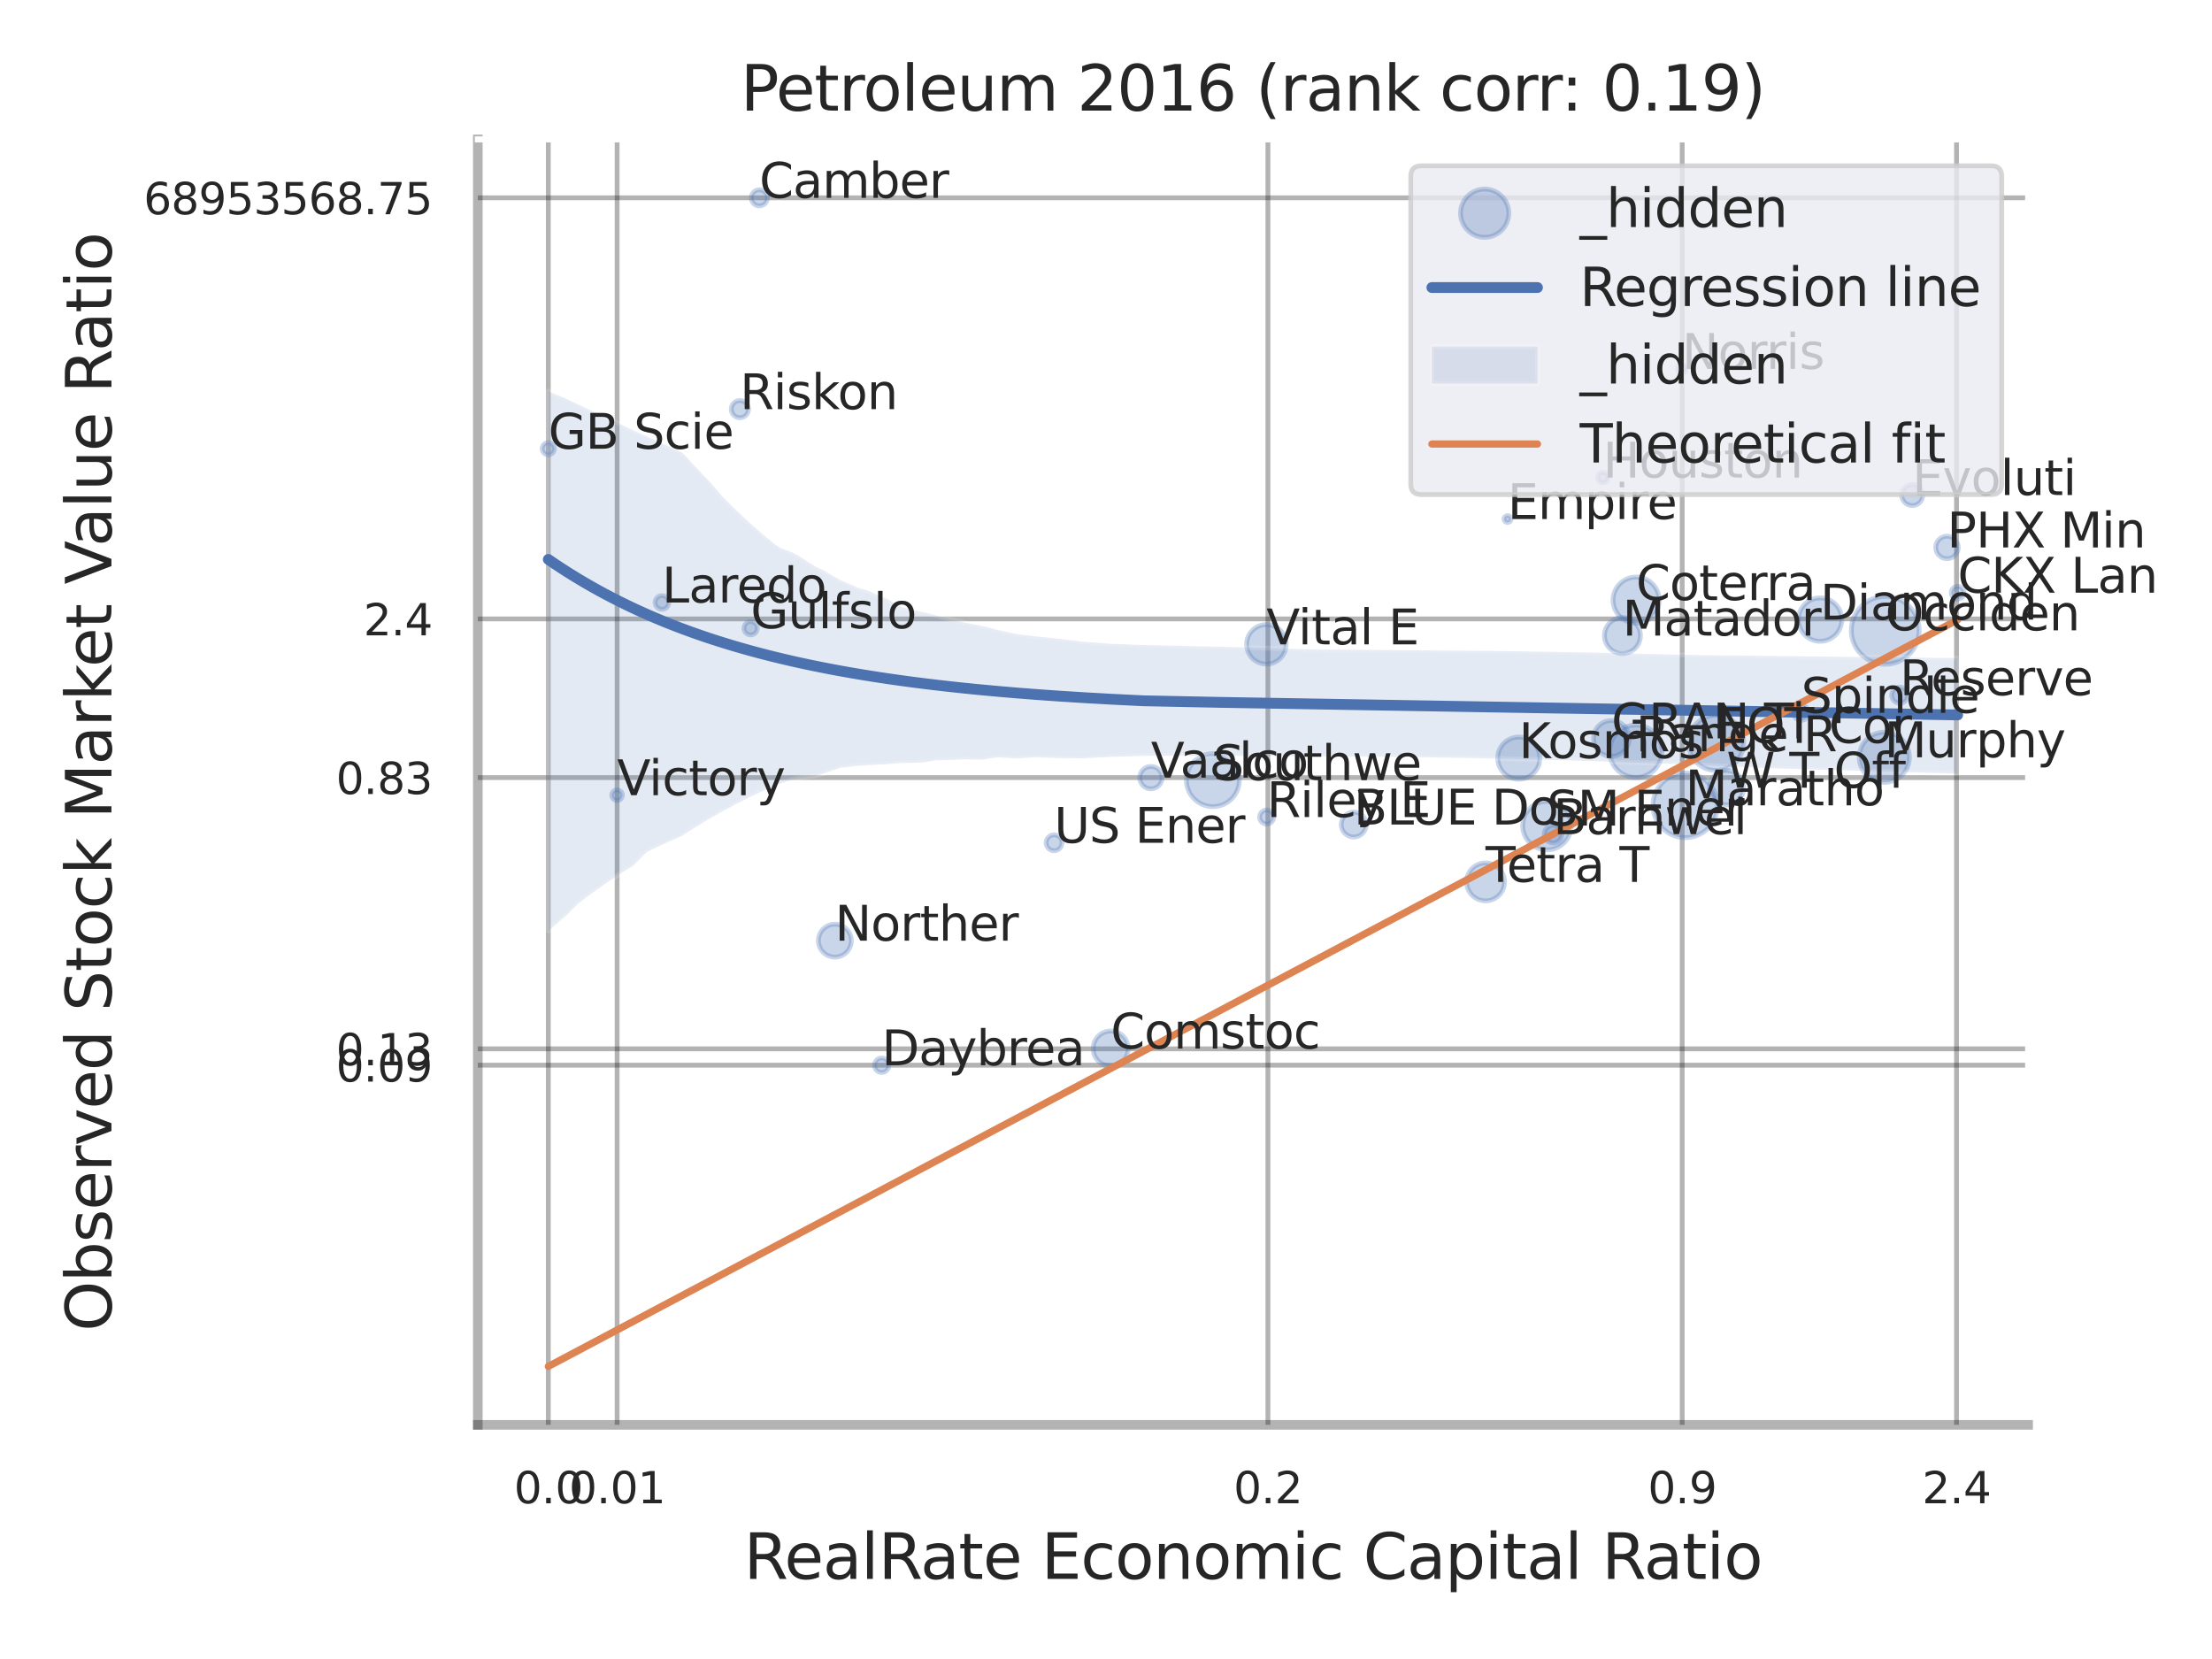 <?xml version="1.0" encoding="utf-8" standalone="no"?>
<!DOCTYPE svg PUBLIC "-//W3C//DTD SVG 1.1//EN"
  "http://www.w3.org/Graphics/SVG/1.1/DTD/svg11.dtd">
<svg xmlns:xlink="http://www.w3.org/1999/xlink" width="460.8pt" height="345.6pt" viewBox="0 0 460.8 345.6" xmlns="http://www.w3.org/2000/svg" version="1.1">
 <defs>
  <style type="text/css">*{stroke-linejoin: round; stroke-linecap: butt}</style>
 </defs>
 <g id="figure_1">
  <g id="patch_1">
   <path d="M 0 345.6 
L 460.8 345.6 
L 460.8 0 
L 0 0 
z
" style="fill: #ffffff"/>
  </g>
  <g id="axes_1">
   <g id="patch_2">
    <path d="M 99.54 296.82 
L 422.493 296.82 
L 422.493 29.04 
L 99.54 29.04 
z
" style="fill: #ffffff"/>
   </g>
   <g id="matplotlib.axis_1">
    <g id="xtick_1">
     <g id="line2d_1">
      <path d="M 114.224 296.82 
L 114.224 29.04 
" clip-path="url(#p63a2e6ea63)" style="fill: none; stroke: #000000; stroke-opacity: 0.3; stroke-linecap: round"/>
     </g>
     <g id="text_1">
      <!-- 0.0 -->
      <g style="fill: #262626" transform="translate(107.067 313.159) scale(0.09 -0.09)">
       <defs>
        <path id="DejaVuSans-30" d="M 2034 4250 
Q 1547 4250 1301 3770 
Q 1056 3291 1056 2328 
Q 1056 1369 1301 889 
Q 1547 409 2034 409 
Q 2525 409 2770 889 
Q 3016 1369 3016 2328 
Q 3016 3291 2770 3770 
Q 2525 4250 2034 4250 
z
M 2034 4750 
Q 2819 4750 3233 4129 
Q 3647 3509 3647 2328 
Q 3647 1150 3233 529 
Q 2819 -91 2034 -91 
Q 1250 -91 836 529 
Q 422 1150 422 2328 
Q 422 3509 836 4129 
Q 1250 4750 2034 4750 
z
" transform="scale(0.016)"/>
        <path id="DejaVuSans-2e" d="M 684 794 
L 1344 794 
L 1344 0 
L 684 0 
L 684 794 
z
" transform="scale(0.016)"/>
       </defs>
       <use xlink:href="#DejaVuSans-30"/>
       <use xlink:href="#DejaVuSans-2e" transform="translate(63.623 0)"/>
       <use xlink:href="#DejaVuSans-30" transform="translate(95.41 0)"/>
      </g>
     </g>
    </g>
    <g id="xtick_2">
     <g id="line2d_2">
      <path d="M 128.555 296.82 
L 128.555 29.04 
" clip-path="url(#p63a2e6ea63)" style="fill: none; stroke: #000000; stroke-opacity: 0.3; stroke-linecap: round"/>
     </g>
     <g id="text_2">
      <!-- 0.01 -->
      <g style="fill: #262626" transform="translate(118.536 313.159) scale(0.09 -0.09)">
       <defs>
        <path id="DejaVuSans-31" d="M 794 531 
L 1825 531 
L 1825 4091 
L 703 3866 
L 703 4441 
L 1819 4666 
L 2450 4666 
L 2450 531 
L 3481 531 
L 3481 0 
L 794 0 
L 794 531 
z
" transform="scale(0.016)"/>
       </defs>
       <use xlink:href="#DejaVuSans-30"/>
       <use xlink:href="#DejaVuSans-2e" transform="translate(63.623 0)"/>
       <use xlink:href="#DejaVuSans-30" transform="translate(95.41 0)"/>
       <use xlink:href="#DejaVuSans-31" transform="translate(159.033 0)"/>
      </g>
     </g>
    </g>
    <g id="xtick_3">
     <g id="line2d_3">
      <path d="M 264.131 296.82 
L 264.131 29.04 
" clip-path="url(#p63a2e6ea63)" style="fill: none; stroke: #000000; stroke-opacity: 0.3; stroke-linecap: round"/>
     </g>
     <g id="text_3">
      <!-- 0.2 -->
      <g style="fill: #262626" transform="translate(256.974 313.159) scale(0.09 -0.09)">
       <defs>
        <path id="DejaVuSans-32" d="M 1228 531 
L 3431 531 
L 3431 0 
L 469 0 
L 469 531 
Q 828 903 1448 1529 
Q 2069 2156 2228 2338 
Q 2531 2678 2651 2914 
Q 2772 3150 2772 3378 
Q 2772 3750 2511 3984 
Q 2250 4219 1831 4219 
Q 1534 4219 1204 4116 
Q 875 4013 500 3803 
L 500 4441 
Q 881 4594 1212 4672 
Q 1544 4750 1819 4750 
Q 2544 4750 2975 4387 
Q 3406 4025 3406 3419 
Q 3406 3131 3298 2873 
Q 3191 2616 2906 2266 
Q 2828 2175 2409 1742 
Q 1991 1309 1228 531 
z
" transform="scale(0.016)"/>
       </defs>
       <use xlink:href="#DejaVuSans-30"/>
       <use xlink:href="#DejaVuSans-2e" transform="translate(63.623 0)"/>
       <use xlink:href="#DejaVuSans-32" transform="translate(95.41 0)"/>
      </g>
     </g>
    </g>
    <g id="xtick_4">
     <g id="line2d_4">
      <path d="M 350.432 296.82 
L 350.432 29.04 
" clip-path="url(#p63a2e6ea63)" style="fill: none; stroke: #000000; stroke-opacity: 0.3; stroke-linecap: round"/>
     </g>
     <g id="text_4">
      <!-- 0.9 -->
      <g style="fill: #262626" transform="translate(343.276 313.159) scale(0.09 -0.09)">
       <defs>
        <path id="DejaVuSans-39" d="M 703 97 
L 703 672 
Q 941 559 1184 500 
Q 1428 441 1663 441 
Q 2288 441 2617 861 
Q 2947 1281 2994 2138 
Q 2813 1869 2534 1725 
Q 2256 1581 1919 1581 
Q 1219 1581 811 2004 
Q 403 2428 403 3163 
Q 403 3881 828 4315 
Q 1253 4750 1959 4750 
Q 2769 4750 3195 4129 
Q 3622 3509 3622 2328 
Q 3622 1225 3098 567 
Q 2575 -91 1691 -91 
Q 1453 -91 1209 -44 
Q 966 3 703 97 
z
M 1959 2075 
Q 2384 2075 2632 2365 
Q 2881 2656 2881 3163 
Q 2881 3666 2632 3958 
Q 2384 4250 1959 4250 
Q 1534 4250 1286 3958 
Q 1038 3666 1038 3163 
Q 1038 2656 1286 2365 
Q 1534 2075 1959 2075 
z
" transform="scale(0.016)"/>
       </defs>
       <use xlink:href="#DejaVuSans-30"/>
       <use xlink:href="#DejaVuSans-2e" transform="translate(63.623 0)"/>
       <use xlink:href="#DejaVuSans-39" transform="translate(95.41 0)"/>
      </g>
     </g>
    </g>
    <g id="xtick_5">
     <g id="line2d_5">
      <path d="M 407.577 296.82 
L 407.577 29.04 
" clip-path="url(#p63a2e6ea63)" style="fill: none; stroke: #000000; stroke-opacity: 0.3; stroke-linecap: round"/>
     </g>
     <g id="text_5">
      <!-- 2.4 -->
      <g style="fill: #262626" transform="translate(400.421 313.159) scale(0.09 -0.09)">
       <defs>
        <path id="DejaVuSans-34" d="M 2419 4116 
L 825 1625 
L 2419 1625 
L 2419 4116 
z
M 2253 4666 
L 3047 4666 
L 3047 1625 
L 3713 1625 
L 3713 1100 
L 3047 1100 
L 3047 0 
L 2419 0 
L 2419 1100 
L 313 1100 
L 313 1709 
L 2253 4666 
z
" transform="scale(0.016)"/>
       </defs>
       <use xlink:href="#DejaVuSans-32"/>
       <use xlink:href="#DejaVuSans-2e" transform="translate(63.623 0)"/>
       <use xlink:href="#DejaVuSans-34" transform="translate(95.41 0)"/>
      </g>
     </g>
    </g>
    <g id="xtick_6"/>
    <g id="xtick_7"/>
    <g id="xtick_8"/>
    <g id="text_6">
     <!-- RealRate Economic Capital Ratio -->
     <g style="fill: #262626" transform="translate(154.963 328.908) scale(0.13 -0.13)">
      <defs>
       <path id="DejaVuSans-52" d="M 2841 2188 
Q 3044 2119 3236 1894 
Q 3428 1669 3622 1275 
L 4263 0 
L 3584 0 
L 2988 1197 
Q 2756 1666 2539 1819 
Q 2322 1972 1947 1972 
L 1259 1972 
L 1259 0 
L 628 0 
L 628 4666 
L 2053 4666 
Q 2853 4666 3247 4331 
Q 3641 3997 3641 3322 
Q 3641 2881 3436 2590 
Q 3231 2300 2841 2188 
z
M 1259 4147 
L 1259 2491 
L 2053 2491 
Q 2509 2491 2742 2702 
Q 2975 2913 2975 3322 
Q 2975 3731 2742 3939 
Q 2509 4147 2053 4147 
L 1259 4147 
z
" transform="scale(0.016)"/>
       <path id="DejaVuSans-65" d="M 3597 1894 
L 3597 1613 
L 953 1613 
Q 991 1019 1311 708 
Q 1631 397 2203 397 
Q 2534 397 2845 478 
Q 3156 559 3463 722 
L 3463 178 
Q 3153 47 2828 -22 
Q 2503 -91 2169 -91 
Q 1331 -91 842 396 
Q 353 884 353 1716 
Q 353 2575 817 3079 
Q 1281 3584 2069 3584 
Q 2775 3584 3186 3129 
Q 3597 2675 3597 1894 
z
M 3022 2063 
Q 3016 2534 2758 2815 
Q 2500 3097 2075 3097 
Q 1594 3097 1305 2825 
Q 1016 2553 972 2059 
L 3022 2063 
z
" transform="scale(0.016)"/>
       <path id="DejaVuSans-61" d="M 2194 1759 
Q 1497 1759 1228 1600 
Q 959 1441 959 1056 
Q 959 750 1161 570 
Q 1363 391 1709 391 
Q 2188 391 2477 730 
Q 2766 1069 2766 1631 
L 2766 1759 
L 2194 1759 
z
M 3341 1997 
L 3341 0 
L 2766 0 
L 2766 531 
Q 2569 213 2275 61 
Q 1981 -91 1556 -91 
Q 1019 -91 701 211 
Q 384 513 384 1019 
Q 384 1609 779 1909 
Q 1175 2209 1959 2209 
L 2766 2209 
L 2766 2266 
Q 2766 2663 2505 2880 
Q 2244 3097 1772 3097 
Q 1472 3097 1187 3025 
Q 903 2953 641 2809 
L 641 3341 
Q 956 3463 1253 3523 
Q 1550 3584 1831 3584 
Q 2591 3584 2966 3190 
Q 3341 2797 3341 1997 
z
" transform="scale(0.016)"/>
       <path id="DejaVuSans-6c" d="M 603 4863 
L 1178 4863 
L 1178 0 
L 603 0 
L 603 4863 
z
" transform="scale(0.016)"/>
       <path id="DejaVuSans-74" d="M 1172 4494 
L 1172 3500 
L 2356 3500 
L 2356 3053 
L 1172 3053 
L 1172 1153 
Q 1172 725 1289 603 
Q 1406 481 1766 481 
L 2356 481 
L 2356 0 
L 1766 0 
Q 1100 0 847 248 
Q 594 497 594 1153 
L 594 3053 
L 172 3053 
L 172 3500 
L 594 3500 
L 594 4494 
L 1172 4494 
z
" transform="scale(0.016)"/>
       <path id="DejaVuSans-20" transform="scale(0.016)"/>
       <path id="DejaVuSans-45" d="M 628 4666 
L 3578 4666 
L 3578 4134 
L 1259 4134 
L 1259 2753 
L 3481 2753 
L 3481 2222 
L 1259 2222 
L 1259 531 
L 3634 531 
L 3634 0 
L 628 0 
L 628 4666 
z
" transform="scale(0.016)"/>
       <path id="DejaVuSans-63" d="M 3122 3366 
L 3122 2828 
Q 2878 2963 2633 3030 
Q 2388 3097 2138 3097 
Q 1578 3097 1268 2742 
Q 959 2388 959 1747 
Q 959 1106 1268 751 
Q 1578 397 2138 397 
Q 2388 397 2633 464 
Q 2878 531 3122 666 
L 3122 134 
Q 2881 22 2623 -34 
Q 2366 -91 2075 -91 
Q 1284 -91 818 406 
Q 353 903 353 1747 
Q 353 2603 823 3093 
Q 1294 3584 2113 3584 
Q 2378 3584 2631 3529 
Q 2884 3475 3122 3366 
z
" transform="scale(0.016)"/>
       <path id="DejaVuSans-6f" d="M 1959 3097 
Q 1497 3097 1228 2736 
Q 959 2375 959 1747 
Q 959 1119 1226 758 
Q 1494 397 1959 397 
Q 2419 397 2687 759 
Q 2956 1122 2956 1747 
Q 2956 2369 2687 2733 
Q 2419 3097 1959 3097 
z
M 1959 3584 
Q 2709 3584 3137 3096 
Q 3566 2609 3566 1747 
Q 3566 888 3137 398 
Q 2709 -91 1959 -91 
Q 1206 -91 779 398 
Q 353 888 353 1747 
Q 353 2609 779 3096 
Q 1206 3584 1959 3584 
z
" transform="scale(0.016)"/>
       <path id="DejaVuSans-6e" d="M 3513 2113 
L 3513 0 
L 2938 0 
L 2938 2094 
Q 2938 2591 2744 2837 
Q 2550 3084 2163 3084 
Q 1697 3084 1428 2787 
Q 1159 2491 1159 1978 
L 1159 0 
L 581 0 
L 581 3500 
L 1159 3500 
L 1159 2956 
Q 1366 3272 1645 3428 
Q 1925 3584 2291 3584 
Q 2894 3584 3203 3211 
Q 3513 2838 3513 2113 
z
" transform="scale(0.016)"/>
       <path id="DejaVuSans-6d" d="M 3328 2828 
Q 3544 3216 3844 3400 
Q 4144 3584 4550 3584 
Q 5097 3584 5394 3201 
Q 5691 2819 5691 2113 
L 5691 0 
L 5113 0 
L 5113 2094 
Q 5113 2597 4934 2840 
Q 4756 3084 4391 3084 
Q 3944 3084 3684 2787 
Q 3425 2491 3425 1978 
L 3425 0 
L 2847 0 
L 2847 2094 
Q 2847 2600 2669 2842 
Q 2491 3084 2119 3084 
Q 1678 3084 1418 2786 
Q 1159 2488 1159 1978 
L 1159 0 
L 581 0 
L 581 3500 
L 1159 3500 
L 1159 2956 
Q 1356 3278 1631 3431 
Q 1906 3584 2284 3584 
Q 2666 3584 2933 3390 
Q 3200 3197 3328 2828 
z
" transform="scale(0.016)"/>
       <path id="DejaVuSans-69" d="M 603 3500 
L 1178 3500 
L 1178 0 
L 603 0 
L 603 3500 
z
M 603 4863 
L 1178 4863 
L 1178 4134 
L 603 4134 
L 603 4863 
z
" transform="scale(0.016)"/>
       <path id="DejaVuSans-43" d="M 4122 4306 
L 4122 3641 
Q 3803 3938 3442 4084 
Q 3081 4231 2675 4231 
Q 1875 4231 1450 3742 
Q 1025 3253 1025 2328 
Q 1025 1406 1450 917 
Q 1875 428 2675 428 
Q 3081 428 3442 575 
Q 3803 722 4122 1019 
L 4122 359 
Q 3791 134 3420 21 
Q 3050 -91 2638 -91 
Q 1578 -91 968 557 
Q 359 1206 359 2328 
Q 359 3453 968 4101 
Q 1578 4750 2638 4750 
Q 3056 4750 3426 4639 
Q 3797 4528 4122 4306 
z
" transform="scale(0.016)"/>
       <path id="DejaVuSans-70" d="M 1159 525 
L 1159 -1331 
L 581 -1331 
L 581 3500 
L 1159 3500 
L 1159 2969 
Q 1341 3281 1617 3432 
Q 1894 3584 2278 3584 
Q 2916 3584 3314 3078 
Q 3713 2572 3713 1747 
Q 3713 922 3314 415 
Q 2916 -91 2278 -91 
Q 1894 -91 1617 61 
Q 1341 213 1159 525 
z
M 3116 1747 
Q 3116 2381 2855 2742 
Q 2594 3103 2138 3103 
Q 1681 3103 1420 2742 
Q 1159 2381 1159 1747 
Q 1159 1113 1420 752 
Q 1681 391 2138 391 
Q 2594 391 2855 752 
Q 3116 1113 3116 1747 
z
" transform="scale(0.016)"/>
      </defs>
      <use xlink:href="#DejaVuSans-52"/>
      <use xlink:href="#DejaVuSans-65" transform="translate(64.982 0)"/>
      <use xlink:href="#DejaVuSans-61" transform="translate(126.506 0)"/>
      <use xlink:href="#DejaVuSans-6c" transform="translate(187.785 0)"/>
      <use xlink:href="#DejaVuSans-52" transform="translate(215.568 0)"/>
      <use xlink:href="#DejaVuSans-61" transform="translate(282.801 0)"/>
      <use xlink:href="#DejaVuSans-74" transform="translate(344.08 0)"/>
      <use xlink:href="#DejaVuSans-65" transform="translate(383.289 0)"/>
      <use xlink:href="#DejaVuSans-20" transform="translate(444.812 0)"/>
      <use xlink:href="#DejaVuSans-45" transform="translate(476.6 0)"/>
      <use xlink:href="#DejaVuSans-63" transform="translate(539.783 0)"/>
      <use xlink:href="#DejaVuSans-6f" transform="translate(594.764 0)"/>
      <use xlink:href="#DejaVuSans-6e" transform="translate(655.945 0)"/>
      <use xlink:href="#DejaVuSans-6f" transform="translate(719.324 0)"/>
      <use xlink:href="#DejaVuSans-6d" transform="translate(780.506 0)"/>
      <use xlink:href="#DejaVuSans-69" transform="translate(877.918 0)"/>
      <use xlink:href="#DejaVuSans-63" transform="translate(905.701 0)"/>
      <use xlink:href="#DejaVuSans-20" transform="translate(960.682 0)"/>
      <use xlink:href="#DejaVuSans-43" transform="translate(992.469 0)"/>
      <use xlink:href="#DejaVuSans-61" transform="translate(1062.293 0)"/>
      <use xlink:href="#DejaVuSans-70" transform="translate(1123.572 0)"/>
      <use xlink:href="#DejaVuSans-69" transform="translate(1187.049 0)"/>
      <use xlink:href="#DejaVuSans-74" transform="translate(1214.832 0)"/>
      <use xlink:href="#DejaVuSans-61" transform="translate(1254.041 0)"/>
      <use xlink:href="#DejaVuSans-6c" transform="translate(1315.32 0)"/>
      <use xlink:href="#DejaVuSans-20" transform="translate(1343.104 0)"/>
      <use xlink:href="#DejaVuSans-52" transform="translate(1374.891 0)"/>
      <use xlink:href="#DejaVuSans-61" transform="translate(1442.123 0)"/>
      <use xlink:href="#DejaVuSans-74" transform="translate(1503.402 0)"/>
      <use xlink:href="#DejaVuSans-69" transform="translate(1542.611 0)"/>
      <use xlink:href="#DejaVuSans-6f" transform="translate(1570.395 0)"/>
     </g>
    </g>
   </g>
   <g id="matplotlib.axis_2">
    <g id="ytick_1">
     <g id="line2d_6">
      <path d="M 99.54 221.895 
L 422.493 221.895 
" clip-path="url(#p63a2e6ea63)" style="fill: none; stroke: #000000; stroke-opacity: 0.3; stroke-linecap: round"/>
     </g>
     <g id="text_7">
      <!-- 0.09 -->
      <g style="fill: #262626" transform="translate(70.001 225.314) scale(0.09 -0.09)">
       <use xlink:href="#DejaVuSans-30"/>
       <use xlink:href="#DejaVuSans-2e" transform="translate(63.623 0)"/>
       <use xlink:href="#DejaVuSans-30" transform="translate(95.41 0)"/>
       <use xlink:href="#DejaVuSans-39" transform="translate(159.033 0)"/>
      </g>
     </g>
    </g>
    <g id="ytick_2">
     <g id="line2d_7">
      <path d="M 99.54 218.494 
L 422.493 218.494 
" clip-path="url(#p63a2e6ea63)" style="fill: none; stroke: #000000; stroke-opacity: 0.3; stroke-linecap: round"/>
     </g>
     <g id="text_8">
      <!-- 0.13 -->
      <g style="fill: #262626" transform="translate(70.001 221.914) scale(0.09 -0.09)">
       <defs>
        <path id="DejaVuSans-33" d="M 2597 2516 
Q 3050 2419 3304 2112 
Q 3559 1806 3559 1356 
Q 3559 666 3084 287 
Q 2609 -91 1734 -91 
Q 1441 -91 1130 -33 
Q 819 25 488 141 
L 488 750 
Q 750 597 1062 519 
Q 1375 441 1716 441 
Q 2309 441 2620 675 
Q 2931 909 2931 1356 
Q 2931 1769 2642 2001 
Q 2353 2234 1838 2234 
L 1294 2234 
L 1294 2753 
L 1863 2753 
Q 2328 2753 2575 2939 
Q 2822 3125 2822 3475 
Q 2822 3834 2567 4026 
Q 2313 4219 1838 4219 
Q 1578 4219 1281 4162 
Q 984 4106 628 3988 
L 628 4550 
Q 988 4650 1302 4700 
Q 1616 4750 1894 4750 
Q 2613 4750 3031 4423 
Q 3450 4097 3450 3541 
Q 3450 3153 3228 2886 
Q 3006 2619 2597 2516 
z
" transform="scale(0.016)"/>
       </defs>
       <use xlink:href="#DejaVuSans-30"/>
       <use xlink:href="#DejaVuSans-2e" transform="translate(63.623 0)"/>
       <use xlink:href="#DejaVuSans-31" transform="translate(95.41 0)"/>
       <use xlink:href="#DejaVuSans-33" transform="translate(159.033 0)"/>
      </g>
     </g>
    </g>
    <g id="ytick_3">
     <g id="line2d_8">
      <path d="M 99.54 161.986 
L 422.493 161.986 
" clip-path="url(#p63a2e6ea63)" style="fill: none; stroke: #000000; stroke-opacity: 0.3; stroke-linecap: round"/>
     </g>
     <g id="text_9">
      <!-- 0.83 -->
      <g style="fill: #262626" transform="translate(70.001 165.406) scale(0.09 -0.09)">
       <defs>
        <path id="DejaVuSans-38" d="M 2034 2216 
Q 1584 2216 1326 1975 
Q 1069 1734 1069 1313 
Q 1069 891 1326 650 
Q 1584 409 2034 409 
Q 2484 409 2743 651 
Q 3003 894 3003 1313 
Q 3003 1734 2745 1975 
Q 2488 2216 2034 2216 
z
M 1403 2484 
Q 997 2584 770 2862 
Q 544 3141 544 3541 
Q 544 4100 942 4425 
Q 1341 4750 2034 4750 
Q 2731 4750 3128 4425 
Q 3525 4100 3525 3541 
Q 3525 3141 3298 2862 
Q 3072 2584 2669 2484 
Q 3125 2378 3379 2068 
Q 3634 1759 3634 1313 
Q 3634 634 3220 271 
Q 2806 -91 2034 -91 
Q 1263 -91 848 271 
Q 434 634 434 1313 
Q 434 1759 690 2068 
Q 947 2378 1403 2484 
z
M 1172 3481 
Q 1172 3119 1398 2916 
Q 1625 2713 2034 2713 
Q 2441 2713 2670 2916 
Q 2900 3119 2900 3481 
Q 2900 3844 2670 4047 
Q 2441 4250 2034 4250 
Q 1625 4250 1398 4047 
Q 1172 3844 1172 3481 
z
" transform="scale(0.016)"/>
       </defs>
       <use xlink:href="#DejaVuSans-30"/>
       <use xlink:href="#DejaVuSans-2e" transform="translate(63.623 0)"/>
       <use xlink:href="#DejaVuSans-38" transform="translate(95.41 0)"/>
       <use xlink:href="#DejaVuSans-33" transform="translate(159.033 0)"/>
      </g>
     </g>
    </g>
    <g id="ytick_4">
     <g id="line2d_9">
      <path d="M 99.54 128.933 
L 422.493 128.933 
" clip-path="url(#p63a2e6ea63)" style="fill: none; stroke: #000000; stroke-opacity: 0.3; stroke-linecap: round"/>
     </g>
     <g id="text_10">
      <!-- 2.4 -->
      <g style="fill: #262626" transform="translate(75.727 132.353) scale(0.09 -0.09)">
       <use xlink:href="#DejaVuSans-32"/>
       <use xlink:href="#DejaVuSans-2e" transform="translate(63.623 0)"/>
       <use xlink:href="#DejaVuSans-34" transform="translate(95.41 0)"/>
      </g>
     </g>
    </g>
    <g id="ytick_5">
     <g id="line2d_10">
      <path d="M 99.54 41.21 
L 422.493 41.21 
" clip-path="url(#p63a2e6ea63)" style="fill: none; stroke: #000000; stroke-opacity: 0.3; stroke-linecap: round"/>
     </g>
     <g id="text_11">
      <!-- 68953568.75 -->
      <g style="fill: #262626" transform="translate(29.917 44.63) scale(0.09 -0.09)">
       <defs>
        <path id="DejaVuSans-36" d="M 2113 2584 
Q 1688 2584 1439 2293 
Q 1191 2003 1191 1497 
Q 1191 994 1439 701 
Q 1688 409 2113 409 
Q 2538 409 2786 701 
Q 3034 994 3034 1497 
Q 3034 2003 2786 2293 
Q 2538 2584 2113 2584 
z
M 3366 4563 
L 3366 3988 
Q 3128 4100 2886 4159 
Q 2644 4219 2406 4219 
Q 1781 4219 1451 3797 
Q 1122 3375 1075 2522 
Q 1259 2794 1537 2939 
Q 1816 3084 2150 3084 
Q 2853 3084 3261 2657 
Q 3669 2231 3669 1497 
Q 3669 778 3244 343 
Q 2819 -91 2113 -91 
Q 1303 -91 875 529 
Q 447 1150 447 2328 
Q 447 3434 972 4092 
Q 1497 4750 2381 4750 
Q 2619 4750 2861 4703 
Q 3103 4656 3366 4563 
z
" transform="scale(0.016)"/>
        <path id="DejaVuSans-35" d="M 691 4666 
L 3169 4666 
L 3169 4134 
L 1269 4134 
L 1269 2991 
Q 1406 3038 1543 3061 
Q 1681 3084 1819 3084 
Q 2600 3084 3056 2656 
Q 3513 2228 3513 1497 
Q 3513 744 3044 326 
Q 2575 -91 1722 -91 
Q 1428 -91 1123 -41 
Q 819 9 494 109 
L 494 744 
Q 775 591 1075 516 
Q 1375 441 1709 441 
Q 2250 441 2565 725 
Q 2881 1009 2881 1497 
Q 2881 1984 2565 2268 
Q 2250 2553 1709 2553 
Q 1456 2553 1204 2497 
Q 953 2441 691 2322 
L 691 4666 
z
" transform="scale(0.016)"/>
        <path id="DejaVuSans-37" d="M 525 4666 
L 3525 4666 
L 3525 4397 
L 1831 0 
L 1172 0 
L 2766 4134 
L 525 4134 
L 525 4666 
z
" transform="scale(0.016)"/>
       </defs>
       <use xlink:href="#DejaVuSans-36"/>
       <use xlink:href="#DejaVuSans-38" transform="translate(63.623 0)"/>
       <use xlink:href="#DejaVuSans-39" transform="translate(127.246 0)"/>
       <use xlink:href="#DejaVuSans-35" transform="translate(190.869 0)"/>
       <use xlink:href="#DejaVuSans-33" transform="translate(254.492 0)"/>
       <use xlink:href="#DejaVuSans-35" transform="translate(318.115 0)"/>
       <use xlink:href="#DejaVuSans-36" transform="translate(381.738 0)"/>
       <use xlink:href="#DejaVuSans-38" transform="translate(445.361 0)"/>
       <use xlink:href="#DejaVuSans-2e" transform="translate(508.984 0)"/>
       <use xlink:href="#DejaVuSans-37" transform="translate(540.771 0)"/>
       <use xlink:href="#DejaVuSans-35" transform="translate(604.395 0)"/>
      </g>
     </g>
    </g>
    <g id="ytick_6"/>
    <g id="ytick_7"/>
    <g id="ytick_8"/>
    <g id="ytick_9"/>
    <g id="ytick_10"/>
    <g id="text_12">
     <!-- Observed Stock Market Value Ratio -->
     <g style="fill: #262626" transform="translate(23.214 277.332) rotate(-90) scale(0.13 -0.13)">
      <defs>
       <path id="DejaVuSans-4f" d="M 2522 4238 
Q 1834 4238 1429 3725 
Q 1025 3213 1025 2328 
Q 1025 1447 1429 934 
Q 1834 422 2522 422 
Q 3209 422 3611 934 
Q 4013 1447 4013 2328 
Q 4013 3213 3611 3725 
Q 3209 4238 2522 4238 
z
M 2522 4750 
Q 3503 4750 4090 4092 
Q 4678 3434 4678 2328 
Q 4678 1225 4090 567 
Q 3503 -91 2522 -91 
Q 1538 -91 948 565 
Q 359 1222 359 2328 
Q 359 3434 948 4092 
Q 1538 4750 2522 4750 
z
" transform="scale(0.016)"/>
       <path id="DejaVuSans-62" d="M 3116 1747 
Q 3116 2381 2855 2742 
Q 2594 3103 2138 3103 
Q 1681 3103 1420 2742 
Q 1159 2381 1159 1747 
Q 1159 1113 1420 752 
Q 1681 391 2138 391 
Q 2594 391 2855 752 
Q 3116 1113 3116 1747 
z
M 1159 2969 
Q 1341 3281 1617 3432 
Q 1894 3584 2278 3584 
Q 2916 3584 3314 3078 
Q 3713 2572 3713 1747 
Q 3713 922 3314 415 
Q 2916 -91 2278 -91 
Q 1894 -91 1617 61 
Q 1341 213 1159 525 
L 1159 0 
L 581 0 
L 581 4863 
L 1159 4863 
L 1159 2969 
z
" transform="scale(0.016)"/>
       <path id="DejaVuSans-73" d="M 2834 3397 
L 2834 2853 
Q 2591 2978 2328 3040 
Q 2066 3103 1784 3103 
Q 1356 3103 1142 2972 
Q 928 2841 928 2578 
Q 928 2378 1081 2264 
Q 1234 2150 1697 2047 
L 1894 2003 
Q 2506 1872 2764 1633 
Q 3022 1394 3022 966 
Q 3022 478 2636 193 
Q 2250 -91 1575 -91 
Q 1294 -91 989 -36 
Q 684 19 347 128 
L 347 722 
Q 666 556 975 473 
Q 1284 391 1588 391 
Q 1994 391 2212 530 
Q 2431 669 2431 922 
Q 2431 1156 2273 1281 
Q 2116 1406 1581 1522 
L 1381 1569 
Q 847 1681 609 1914 
Q 372 2147 372 2553 
Q 372 3047 722 3315 
Q 1072 3584 1716 3584 
Q 2034 3584 2315 3537 
Q 2597 3491 2834 3397 
z
" transform="scale(0.016)"/>
       <path id="DejaVuSans-72" d="M 2631 2963 
Q 2534 3019 2420 3045 
Q 2306 3072 2169 3072 
Q 1681 3072 1420 2755 
Q 1159 2438 1159 1844 
L 1159 0 
L 581 0 
L 581 3500 
L 1159 3500 
L 1159 2956 
Q 1341 3275 1631 3429 
Q 1922 3584 2338 3584 
Q 2397 3584 2469 3576 
Q 2541 3569 2628 3553 
L 2631 2963 
z
" transform="scale(0.016)"/>
       <path id="DejaVuSans-76" d="M 191 3500 
L 800 3500 
L 1894 563 
L 2988 3500 
L 3597 3500 
L 2284 0 
L 1503 0 
L 191 3500 
z
" transform="scale(0.016)"/>
       <path id="DejaVuSans-64" d="M 2906 2969 
L 2906 4863 
L 3481 4863 
L 3481 0 
L 2906 0 
L 2906 525 
Q 2725 213 2448 61 
Q 2172 -91 1784 -91 
Q 1150 -91 751 415 
Q 353 922 353 1747 
Q 353 2572 751 3078 
Q 1150 3584 1784 3584 
Q 2172 3584 2448 3432 
Q 2725 3281 2906 2969 
z
M 947 1747 
Q 947 1113 1208 752 
Q 1469 391 1925 391 
Q 2381 391 2643 752 
Q 2906 1113 2906 1747 
Q 2906 2381 2643 2742 
Q 2381 3103 1925 3103 
Q 1469 3103 1208 2742 
Q 947 2381 947 1747 
z
" transform="scale(0.016)"/>
       <path id="DejaVuSans-53" d="M 3425 4513 
L 3425 3897 
Q 3066 4069 2747 4153 
Q 2428 4238 2131 4238 
Q 1616 4238 1336 4038 
Q 1056 3838 1056 3469 
Q 1056 3159 1242 3001 
Q 1428 2844 1947 2747 
L 2328 2669 
Q 3034 2534 3370 2195 
Q 3706 1856 3706 1288 
Q 3706 609 3251 259 
Q 2797 -91 1919 -91 
Q 1588 -91 1214 -16 
Q 841 59 441 206 
L 441 856 
Q 825 641 1194 531 
Q 1563 422 1919 422 
Q 2459 422 2753 634 
Q 3047 847 3047 1241 
Q 3047 1584 2836 1778 
Q 2625 1972 2144 2069 
L 1759 2144 
Q 1053 2284 737 2584 
Q 422 2884 422 3419 
Q 422 4038 858 4394 
Q 1294 4750 2059 4750 
Q 2388 4750 2728 4690 
Q 3069 4631 3425 4513 
z
" transform="scale(0.016)"/>
       <path id="DejaVuSans-6b" d="M 581 4863 
L 1159 4863 
L 1159 1991 
L 2875 3500 
L 3609 3500 
L 1753 1863 
L 3688 0 
L 2938 0 
L 1159 1709 
L 1159 0 
L 581 0 
L 581 4863 
z
" transform="scale(0.016)"/>
       <path id="DejaVuSans-4d" d="M 628 4666 
L 1569 4666 
L 2759 1491 
L 3956 4666 
L 4897 4666 
L 4897 0 
L 4281 0 
L 4281 4097 
L 3078 897 
L 2444 897 
L 1241 4097 
L 1241 0 
L 628 0 
L 628 4666 
z
" transform="scale(0.016)"/>
       <path id="DejaVuSans-56" d="M 1831 0 
L 50 4666 
L 709 4666 
L 2188 738 
L 3669 4666 
L 4325 4666 
L 2547 0 
L 1831 0 
z
" transform="scale(0.016)"/>
       <path id="DejaVuSans-75" d="M 544 1381 
L 544 3500 
L 1119 3500 
L 1119 1403 
Q 1119 906 1312 657 
Q 1506 409 1894 409 
Q 2359 409 2629 706 
Q 2900 1003 2900 1516 
L 2900 3500 
L 3475 3500 
L 3475 0 
L 2900 0 
L 2900 538 
Q 2691 219 2414 64 
Q 2138 -91 1772 -91 
Q 1169 -91 856 284 
Q 544 659 544 1381 
z
M 1991 3584 
L 1991 3584 
z
" transform="scale(0.016)"/>
      </defs>
      <use xlink:href="#DejaVuSans-4f"/>
      <use xlink:href="#DejaVuSans-62" transform="translate(78.711 0)"/>
      <use xlink:href="#DejaVuSans-73" transform="translate(142.188 0)"/>
      <use xlink:href="#DejaVuSans-65" transform="translate(194.287 0)"/>
      <use xlink:href="#DejaVuSans-72" transform="translate(255.811 0)"/>
      <use xlink:href="#DejaVuSans-76" transform="translate(296.924 0)"/>
      <use xlink:href="#DejaVuSans-65" transform="translate(356.104 0)"/>
      <use xlink:href="#DejaVuSans-64" transform="translate(417.627 0)"/>
      <use xlink:href="#DejaVuSans-20" transform="translate(481.104 0)"/>
      <use xlink:href="#DejaVuSans-53" transform="translate(512.891 0)"/>
      <use xlink:href="#DejaVuSans-74" transform="translate(576.367 0)"/>
      <use xlink:href="#DejaVuSans-6f" transform="translate(615.576 0)"/>
      <use xlink:href="#DejaVuSans-63" transform="translate(676.758 0)"/>
      <use xlink:href="#DejaVuSans-6b" transform="translate(731.738 0)"/>
      <use xlink:href="#DejaVuSans-20" transform="translate(789.648 0)"/>
      <use xlink:href="#DejaVuSans-4d" transform="translate(821.436 0)"/>
      <use xlink:href="#DejaVuSans-61" transform="translate(907.715 0)"/>
      <use xlink:href="#DejaVuSans-72" transform="translate(968.994 0)"/>
      <use xlink:href="#DejaVuSans-6b" transform="translate(1010.107 0)"/>
      <use xlink:href="#DejaVuSans-65" transform="translate(1064.393 0)"/>
      <use xlink:href="#DejaVuSans-74" transform="translate(1125.916 0)"/>
      <use xlink:href="#DejaVuSans-20" transform="translate(1165.125 0)"/>
      <use xlink:href="#DejaVuSans-56" transform="translate(1196.912 0)"/>
      <use xlink:href="#DejaVuSans-61" transform="translate(1257.57 0)"/>
      <use xlink:href="#DejaVuSans-6c" transform="translate(1318.85 0)"/>
      <use xlink:href="#DejaVuSans-75" transform="translate(1346.633 0)"/>
      <use xlink:href="#DejaVuSans-65" transform="translate(1410.012 0)"/>
      <use xlink:href="#DejaVuSans-20" transform="translate(1471.535 0)"/>
      <use xlink:href="#DejaVuSans-52" transform="translate(1503.322 0)"/>
      <use xlink:href="#DejaVuSans-61" transform="translate(1570.555 0)"/>
      <use xlink:href="#DejaVuSans-74" transform="translate(1631.834 0)"/>
      <use xlink:href="#DejaVuSans-69" transform="translate(1671.043 0)"/>
      <use xlink:href="#DejaVuSans-6f" transform="translate(1698.826 0)"/>
     </g>
    </g>
   </g>
   <g id="PathCollection_1">
    <path d="M 252.666 168.035 
C 254.127 168.035 255.53 167.454 256.563 166.421 
C 257.597 165.387 258.178 163.985 258.178 162.523 
C 258.178 161.061 257.597 159.659 256.563 158.625 
C 255.53 157.591 254.127 157.01 252.666 157.01 
C 251.204 157.01 249.801 157.591 248.768 158.625 
C 247.734 159.659 247.153 161.061 247.153 162.523 
C 247.153 163.985 247.734 165.387 248.768 166.421 
C 249.801 167.454 251.204 168.035 252.666 168.035 
z
" clip-path="url(#p63a2e6ea63)" style="fill: #4c72b0; fill-opacity: 0.3; stroke: #4c72b0; stroke-opacity: 0.3"/>
    <path d="M 323.545 175.61 
C 324.034 175.61 324.502 175.416 324.848 175.07 
C 325.194 174.725 325.388 174.256 325.388 173.767 
C 325.388 173.279 325.194 172.81 324.848 172.464 
C 324.502 172.119 324.034 171.925 323.545 171.925 
C 323.056 171.925 322.588 172.119 322.242 172.464 
C 321.897 172.81 321.703 173.279 321.703 173.767 
C 321.703 174.256 321.897 174.725 322.242 175.07 
C 322.588 175.416 323.056 175.61 323.545 175.61 
z
" clip-path="url(#p63a2e6ea63)" style="fill: #4c72b0; fill-opacity: 0.3; stroke: #4c72b0; stroke-opacity: 0.3"/>
    <path d="M 231.375 222.088 
C 232.343 222.088 233.272 221.703 233.957 221.019 
C 234.642 220.334 235.026 219.405 235.026 218.436 
C 235.026 217.468 234.642 216.539 233.957 215.854 
C 233.272 215.169 232.343 214.784 231.375 214.784 
C 230.406 214.784 229.477 215.169 228.792 215.854 
C 228.107 216.539 227.723 217.468 227.723 218.436 
C 227.723 219.405 228.107 220.334 228.792 221.019 
C 229.477 221.703 230.406 222.088 231.375 222.088 
z
" clip-path="url(#p63a2e6ea63)" style="fill: #4c72b0; fill-opacity: 0.3; stroke: #4c72b0; stroke-opacity: 0.3"/>
    <path d="M 357.504 160.506 
C 359.029 160.506 360.491 159.9 361.569 158.822 
C 362.648 157.744 363.253 156.281 363.253 154.757 
C 363.253 153.232 362.648 151.769 361.569 150.691 
C 360.491 149.613 359.029 149.007 357.504 149.007 
C 355.979 149.007 354.517 149.613 353.439 150.691 
C 352.361 151.769 351.755 153.232 351.755 154.757 
C 351.755 156.281 352.361 157.744 353.439 158.822 
C 354.517 159.9 355.979 160.506 357.504 160.506 
z
" clip-path="url(#p63a2e6ea63)" style="fill: #4c72b0; fill-opacity: 0.3; stroke: #4c72b0; stroke-opacity: 0.3"/>
    <path d="M 395.745 146.5 
C 396.191 146.5 396.619 146.323 396.934 146.007 
C 397.25 145.692 397.427 145.264 397.427 144.818 
C 397.427 144.372 397.25 143.944 396.934 143.628 
C 396.619 143.313 396.191 143.135 395.745 143.135 
C 395.299 143.135 394.871 143.313 394.555 143.628 
C 394.24 143.944 394.063 144.372 394.063 144.818 
C 394.063 145.264 394.24 145.692 394.555 146.007 
C 394.871 146.323 395.299 146.5 395.745 146.5 
z
" clip-path="url(#p63a2e6ea63)" style="fill: #4c72b0; fill-opacity: 0.3; stroke: #4c72b0; stroke-opacity: 0.3"/>
    <path d="M 219.588 177.222 
C 220.027 177.222 220.449 177.047 220.76 176.736 
C 221.071 176.426 221.245 176.004 221.245 175.564 
C 221.245 175.125 221.071 174.703 220.76 174.392 
C 220.449 174.081 220.027 173.906 219.588 173.906 
C 219.148 173.906 218.726 174.081 218.415 174.392 
C 218.104 174.703 217.93 175.125 217.93 175.564 
C 217.93 176.004 218.104 176.426 218.415 176.736 
C 218.726 177.047 219.148 177.222 219.588 177.222 
z
" clip-path="url(#p63a2e6ea63)" style="fill: #4c72b0; fill-opacity: 0.3; stroke: #4c72b0; stroke-opacity: 0.3"/>
    <path d="M 351.069 174.495 
C 352.853 174.495 354.563 173.786 355.825 172.525 
C 357.086 171.263 357.795 169.552 357.795 167.769 
C 357.795 165.985 357.086 164.274 355.825 163.013 
C 354.563 161.751 352.853 161.043 351.069 161.043 
C 349.285 161.043 347.574 161.751 346.313 163.013 
C 345.052 164.274 344.343 165.985 344.343 167.769 
C 344.343 169.552 345.052 171.263 346.313 172.525 
C 347.574 173.786 349.285 174.495 351.069 174.495 
z
" clip-path="url(#p63a2e6ea63)" style="fill: #4c72b0; fill-opacity: 0.3; stroke: #4c72b0; stroke-opacity: 0.3"/>
    <path d="M 405.596 116.391 
C 406.219 116.391 406.816 116.144 407.256 115.704 
C 407.697 115.263 407.944 114.666 407.944 114.043 
C 407.944 113.421 407.697 112.823 407.256 112.383 
C 406.816 111.943 406.219 111.695 405.596 111.695 
C 404.973 111.695 404.376 111.943 403.936 112.383 
C 403.496 112.823 403.248 113.421 403.248 114.043 
C 403.248 114.666 403.496 115.263 403.936 115.704 
C 404.376 116.144 404.973 116.391 405.596 116.391 
z
" clip-path="url(#p63a2e6ea63)" style="fill: #4c72b0; fill-opacity: 0.3; stroke: #4c72b0; stroke-opacity: 0.3"/>
    <path d="M 340.774 161.97 
C 342.224 161.97 343.614 161.394 344.639 160.37 
C 345.663 159.345 346.239 157.955 346.239 156.505 
C 346.239 155.056 345.663 153.666 344.639 152.641 
C 343.614 151.616 342.224 151.041 340.774 151.041 
C 339.325 151.041 337.935 151.616 336.91 152.641 
C 335.886 153.666 335.31 155.056 335.31 156.505 
C 335.31 157.955 335.886 159.345 336.91 160.37 
C 337.935 161.394 339.325 161.97 340.774 161.97 
z
" clip-path="url(#p63a2e6ea63)" style="fill: #4c72b0; fill-opacity: 0.3; stroke: #4c72b0; stroke-opacity: 0.3"/>
    <path d="M 407.813 124.787 
C 408.164 124.787 408.5 124.647 408.748 124.399 
C 408.996 124.152 409.135 123.815 409.135 123.465 
C 409.135 123.114 408.996 122.778 408.748 122.53 
C 408.5 122.282 408.164 122.142 407.813 122.142 
C 407.462 122.142 407.126 122.282 406.878 122.53 
C 406.63 122.778 406.491 123.114 406.491 123.465 
C 406.491 123.815 406.63 124.152 406.878 124.399 
C 407.126 124.647 407.462 124.787 407.813 124.787 
z
" clip-path="url(#p63a2e6ea63)" style="fill: #4c72b0; fill-opacity: 0.3; stroke: #4c72b0; stroke-opacity: 0.3"/>
    <path d="M 128.546 166.768 
C 128.842 166.768 129.125 166.65 129.334 166.441 
C 129.543 166.233 129.66 165.949 129.66 165.654 
C 129.66 165.359 129.543 165.075 129.334 164.866 
C 129.125 164.658 128.842 164.54 128.546 164.54 
C 128.251 164.54 127.968 164.658 127.759 164.866 
C 127.55 165.075 127.432 165.359 127.432 165.654 
C 127.432 165.949 127.55 166.233 127.759 166.441 
C 127.968 166.65 128.251 166.768 128.546 166.768 
z
" clip-path="url(#p63a2e6ea63)" style="fill: #4c72b0; fill-opacity: 0.3; stroke: #4c72b0; stroke-opacity: 0.3"/>
    <path d="M 392.541 162.979 
C 393.927 162.979 395.256 162.429 396.236 161.449 
C 397.216 160.469 397.767 159.139 397.767 157.753 
C 397.767 156.367 397.216 155.038 396.236 154.058 
C 395.256 153.078 393.927 152.527 392.541 152.527 
C 391.155 152.527 389.825 153.078 388.845 154.058 
C 387.865 155.038 387.315 156.367 387.315 157.753 
C 387.315 159.139 387.865 160.469 388.845 161.449 
C 389.825 162.429 391.155 162.979 392.541 162.979 
z
" clip-path="url(#p63a2e6ea63)" style="fill: #4c72b0; fill-opacity: 0.3; stroke: #4c72b0; stroke-opacity: 0.3"/>
    <path d="M 282.006 174.364 
C 282.696 174.364 283.358 174.09 283.846 173.602 
C 284.333 173.114 284.607 172.452 284.607 171.763 
C 284.607 171.073 284.333 170.411 283.846 169.923 
C 283.358 169.435 282.696 169.161 282.006 169.161 
C 281.316 169.161 280.655 169.435 280.167 169.923 
C 279.679 170.411 279.405 171.073 279.405 171.763 
C 279.405 172.452 279.679 173.114 280.167 173.602 
C 280.655 174.09 281.316 174.364 282.006 174.364 
z
" clip-path="url(#p63a2e6ea63)" style="fill: #4c72b0; fill-opacity: 0.3; stroke: #4c72b0; stroke-opacity: 0.3"/>
    <path d="M 392.728 138.382 
C 394.604 138.382 396.402 137.637 397.728 136.311 
C 399.054 134.985 399.799 133.187 399.799 131.311 
C 399.799 129.436 399.054 127.637 397.728 126.311 
C 396.402 124.985 394.604 124.24 392.728 124.24 
C 390.853 124.24 389.054 124.985 387.728 126.311 
C 386.402 127.637 385.657 129.436 385.657 131.311 
C 385.657 133.187 386.402 134.985 387.728 136.311 
C 389.054 137.637 390.853 138.382 392.728 138.382 
z
" clip-path="url(#p63a2e6ea63)" style="fill: #4c72b0; fill-opacity: 0.3; stroke: #4c72b0; stroke-opacity: 0.3"/>
    <path d="M 309.469 187.665 
C 310.517 187.665 311.522 187.248 312.263 186.507 
C 313.004 185.766 313.421 184.761 313.421 183.713 
C 313.421 182.665 313.004 181.66 312.263 180.919 
C 311.522 180.178 310.517 179.762 309.469 179.762 
C 308.421 179.762 307.416 180.178 306.675 180.919 
C 305.934 181.66 305.518 182.665 305.518 183.713 
C 305.518 184.761 305.934 185.766 306.675 186.507 
C 307.416 187.248 308.421 187.665 309.469 187.665 
z
" clip-path="url(#p63a2e6ea63)" style="fill: #4c72b0; fill-opacity: 0.3; stroke: #4c72b0; stroke-opacity: 0.3"/>
    <path d="M 340.83 129.813 
C 342.103 129.813 343.325 129.307 344.225 128.406 
C 345.125 127.506 345.631 126.285 345.631 125.011 
C 345.631 123.738 345.125 122.517 344.225 121.616 
C 343.325 120.716 342.103 120.21 340.83 120.21 
C 339.557 120.21 338.335 120.716 337.435 121.616 
C 336.534 122.517 336.028 123.738 336.028 125.011 
C 336.028 126.285 336.534 127.506 337.435 128.406 
C 338.335 129.307 339.557 129.813 340.83 129.813 
z
" clip-path="url(#p63a2e6ea63)" style="fill: #4c72b0; fill-opacity: 0.3; stroke: #4c72b0; stroke-opacity: 0.3"/>
    <path d="M 375.205 150.072 
C 375.623 150.072 376.025 149.906 376.321 149.61 
C 376.617 149.314 376.783 148.912 376.783 148.494 
C 376.783 148.075 376.617 147.674 376.321 147.378 
C 376.025 147.082 375.623 146.916 375.205 146.916 
C 374.786 146.916 374.385 147.082 374.089 147.378 
C 373.793 147.674 373.626 148.075 373.626 148.494 
C 373.626 148.912 373.793 149.314 374.089 149.61 
C 374.385 149.906 374.786 150.072 375.205 150.072 
z
" clip-path="url(#p63a2e6ea63)" style="fill: #4c72b0; fill-opacity: 0.3; stroke: #4c72b0; stroke-opacity: 0.3"/>
    <path d="M 314.049 108.844 
C 314.24 108.844 314.423 108.768 314.558 108.633 
C 314.693 108.498 314.769 108.315 314.769 108.124 
C 314.769 107.933 314.693 107.75 314.558 107.615 
C 314.423 107.481 314.24 107.405 314.049 107.405 
C 313.858 107.405 313.675 107.481 313.54 107.615 
C 313.405 107.75 313.329 107.933 313.329 108.124 
C 313.329 108.315 313.405 108.498 313.54 108.633 
C 313.675 108.768 313.858 108.844 314.049 108.844 
z
" clip-path="url(#p63a2e6ea63)" style="fill: #4c72b0; fill-opacity: 0.3; stroke: #4c72b0; stroke-opacity: 0.3"/>
    <path d="M 322.254 177.044 
C 323.596 177.044 324.883 176.511 325.831 175.562 
C 326.78 174.613 327.313 173.326 327.313 171.985 
C 327.313 170.643 326.78 169.356 325.831 168.407 
C 324.883 167.459 323.596 166.926 322.254 166.926 
C 320.912 166.926 319.626 167.459 318.677 168.407 
C 317.728 169.356 317.195 170.643 317.195 171.985 
C 317.195 173.326 317.728 174.613 318.677 175.562 
C 319.626 176.511 320.912 177.044 322.254 177.044 
z
" clip-path="url(#p63a2e6ea63)" style="fill: #4c72b0; fill-opacity: 0.3; stroke: #4c72b0; stroke-opacity: 0.3"/>
    <path d="M 239.758 164.33 
C 240.377 164.33 240.971 164.084 241.408 163.646 
C 241.846 163.209 242.092 162.615 242.092 161.996 
C 242.092 161.378 241.846 160.784 241.408 160.346 
C 240.971 159.909 240.377 159.663 239.758 159.663 
C 239.139 159.663 238.546 159.909 238.108 160.346 
C 237.671 160.784 237.425 161.378 237.425 161.996 
C 237.425 162.615 237.671 163.209 238.108 163.646 
C 238.546 164.084 239.139 164.33 239.758 164.33 
z
" clip-path="url(#p63a2e6ea63)" style="fill: #4c72b0; fill-opacity: 0.3; stroke: #4c72b0; stroke-opacity: 0.3"/>
    <path d="M 263.874 171.665 
C 264.262 171.665 264.634 171.511 264.909 171.237 
C 265.183 170.962 265.337 170.59 265.337 170.202 
C 265.337 169.814 265.183 169.442 264.909 169.168 
C 264.634 168.893 264.262 168.739 263.874 168.739 
C 263.486 168.739 263.114 168.893 262.84 169.168 
C 262.565 169.442 262.411 169.814 262.411 170.202 
C 262.411 170.59 262.565 170.962 262.84 171.237 
C 263.114 171.511 263.486 171.665 263.874 171.665 
z
" clip-path="url(#p63a2e6ea63)" style="fill: #4c72b0; fill-opacity: 0.3; stroke: #4c72b0; stroke-opacity: 0.3"/>
    <path d="M 398.358 105.327 
C 398.942 105.327 399.503 105.095 399.916 104.682 
C 400.329 104.269 400.561 103.708 400.561 103.124 
C 400.561 102.539 400.329 101.979 399.916 101.566 
C 399.503 101.152 398.942 100.92 398.358 100.92 
C 397.773 100.92 397.213 101.152 396.8 101.566 
C 396.386 101.979 396.154 102.539 396.154 103.124 
C 396.154 103.708 396.386 104.269 396.8 104.682 
C 397.213 105.095 397.773 105.327 398.358 105.327 
z
" clip-path="url(#p63a2e6ea63)" style="fill: #4c72b0; fill-opacity: 0.3; stroke: #4c72b0; stroke-opacity: 0.3"/>
    <path d="M 173.921 199.384 
C 174.83 199.384 175.703 199.023 176.346 198.38 
C 176.989 197.737 177.35 196.865 177.35 195.955 
C 177.35 195.046 176.989 194.174 176.346 193.531 
C 175.703 192.888 174.83 192.526 173.921 192.526 
C 173.012 192.526 172.139 192.888 171.496 193.531 
C 170.853 194.174 170.492 195.046 170.492 195.955 
C 170.492 196.865 170.853 197.737 171.496 198.38 
C 172.139 199.023 173.012 199.384 173.921 199.384 
z
" clip-path="url(#p63a2e6ea63)" style="fill: #4c72b0; fill-opacity: 0.3; stroke: #4c72b0; stroke-opacity: 0.3"/>
    <path d="M 333.921 100.568 
C 334.207 100.568 334.482 100.454 334.685 100.251 
C 334.888 100.049 335.002 99.774 335.002 99.487 
C 335.002 99.2 334.888 98.925 334.685 98.723 
C 334.482 98.52 334.207 98.406 333.921 98.406 
C 333.634 98.406 333.359 98.52 333.156 98.723 
C 332.953 98.925 332.839 99.2 332.839 99.487 
C 332.839 99.774 332.953 100.049 333.156 100.251 
C 333.359 100.454 333.634 100.568 333.921 100.568 
z
" clip-path="url(#p63a2e6ea63)" style="fill: #4c72b0; fill-opacity: 0.3; stroke: #4c72b0; stroke-opacity: 0.3"/>
    <path d="M 183.672 223.417 
C 184.071 223.417 184.454 223.258 184.736 222.976 
C 185.019 222.694 185.177 222.311 185.177 221.912 
C 185.177 221.513 185.019 221.13 184.736 220.847 
C 184.454 220.565 184.071 220.407 183.672 220.407 
C 183.273 220.407 182.89 220.565 182.608 220.847 
C 182.325 221.13 182.167 221.513 182.167 221.912 
C 182.167 222.311 182.325 222.694 182.608 222.976 
C 182.89 223.258 183.273 223.417 183.672 223.417 
z
" clip-path="url(#p63a2e6ea63)" style="fill: #4c72b0; fill-opacity: 0.3; stroke: #4c72b0; stroke-opacity: 0.3"/>
    <path d="M 114.22 94.758 
C 114.559 94.758 114.884 94.623 115.124 94.383 
C 115.363 94.144 115.498 93.818 115.498 93.479 
C 115.498 93.14 115.363 92.815 115.124 92.575 
C 114.884 92.336 114.559 92.201 114.22 92.201 
C 113.881 92.201 113.555 92.336 113.316 92.575 
C 113.076 92.815 112.941 93.14 112.941 93.479 
C 112.941 93.818 113.076 94.144 113.316 94.383 
C 113.555 94.623 113.881 94.758 114.22 94.758 
z
" clip-path="url(#p63a2e6ea63)" style="fill: #4c72b0; fill-opacity: 0.3; stroke: #4c72b0; stroke-opacity: 0.3"/>
    <path d="M 335.681 157.552 
C 336.669 157.552 337.616 157.159 338.315 156.461 
C 339.014 155.762 339.406 154.814 339.406 153.827 
C 339.406 152.839 339.014 151.891 338.315 151.192 
C 337.616 150.494 336.669 150.101 335.681 150.101 
C 334.693 150.101 333.745 150.494 333.047 151.192 
C 332.348 151.891 331.956 152.839 331.956 153.827 
C 331.956 154.814 332.348 155.762 333.047 156.461 
C 333.745 157.159 334.693 157.552 335.681 157.552 
z
" clip-path="url(#p63a2e6ea63)" style="fill: #4c72b0; fill-opacity: 0.3; stroke: #4c72b0; stroke-opacity: 0.3"/>
    <path d="M 359.686 167.653 
C 360.631 167.653 361.538 167.278 362.206 166.61 
C 362.874 165.941 363.25 165.035 363.25 164.09 
C 363.25 163.145 362.874 162.238 362.206 161.57 
C 361.538 160.902 360.631 160.526 359.686 160.526 
C 358.741 160.526 357.835 160.902 357.166 161.57 
C 356.498 162.238 356.123 163.145 356.123 164.09 
C 356.123 165.035 356.498 165.941 357.166 166.61 
C 357.835 167.278 358.741 167.653 359.686 167.653 
z
" clip-path="url(#p63a2e6ea63)" style="fill: #4c72b0; fill-opacity: 0.3; stroke: #4c72b0; stroke-opacity: 0.3"/>
    <path d="M 158.184 42.892 
C 158.63 42.892 159.057 42.715 159.372 42.4 
C 159.687 42.085 159.864 41.657 159.864 41.212 
C 159.864 40.766 159.687 40.339 159.372 40.024 
C 159.057 39.709 158.63 39.532 158.184 39.532 
C 157.739 39.532 157.311 39.709 156.996 40.024 
C 156.681 40.339 156.504 40.766 156.504 41.212 
C 156.504 41.657 156.681 42.085 156.996 42.4 
C 157.311 42.715 157.739 42.892 158.184 42.892 
z
" clip-path="url(#p63a2e6ea63)" style="fill: #4c72b0; fill-opacity: 0.3; stroke: #4c72b0; stroke-opacity: 0.3"/>
    <path d="M 156.373 132.267 
C 156.742 132.267 157.096 132.12 157.357 131.859 
C 157.618 131.598 157.765 131.244 157.765 130.875 
C 157.765 130.506 157.618 130.152 157.357 129.891 
C 157.096 129.63 156.742 129.483 156.373 129.483 
C 156.004 129.483 155.65 129.63 155.389 129.891 
C 155.128 130.152 154.981 130.506 154.981 130.875 
C 154.981 131.244 155.128 131.598 155.389 131.859 
C 155.65 132.12 156.004 132.267 156.373 132.267 
z
" clip-path="url(#p63a2e6ea63)" style="fill: #4c72b0; fill-opacity: 0.3; stroke: #4c72b0; stroke-opacity: 0.3"/>
    <path d="M 154.132 87.025 
C 154.607 87.025 155.063 86.836 155.399 86.5 
C 155.734 86.164 155.923 85.709 155.923 85.234 
C 155.923 84.759 155.734 84.303 155.399 83.967 
C 155.063 83.632 154.607 83.443 154.132 83.443 
C 153.657 83.443 153.202 83.632 152.866 83.967 
C 152.53 84.303 152.341 84.759 152.341 85.234 
C 152.341 85.709 152.53 86.164 152.866 86.5 
C 153.202 86.836 153.657 87.025 154.132 87.025 
z
" clip-path="url(#p63a2e6ea63)" style="fill: #4c72b0; fill-opacity: 0.3; stroke: #4c72b0; stroke-opacity: 0.3"/>
    <path d="M 137.9 126.944 
C 138.28 126.944 138.644 126.793 138.913 126.524 
C 139.182 126.256 139.333 125.891 139.333 125.511 
C 139.333 125.131 139.182 124.766 138.913 124.497 
C 138.644 124.228 138.28 124.077 137.9 124.077 
C 137.52 124.077 137.155 124.228 136.886 124.497 
C 136.617 124.766 136.466 125.131 136.466 125.511 
C 136.466 125.891 136.617 126.256 136.886 126.524 
C 137.155 126.793 137.52 126.944 137.9 126.944 
z
" clip-path="url(#p63a2e6ea63)" style="fill: #4c72b0; fill-opacity: 0.3; stroke: #4c72b0; stroke-opacity: 0.3"/>
    <path d="M 316.393 162.321 
C 317.557 162.321 318.674 161.859 319.497 161.035 
C 320.321 160.212 320.783 159.095 320.783 157.93 
C 320.783 156.766 320.321 155.649 319.497 154.826 
C 318.674 154.002 317.557 153.54 316.393 153.54 
C 315.228 153.54 314.111 154.002 313.288 154.826 
C 312.464 155.649 312.002 156.766 312.002 157.93 
C 312.002 159.095 312.464 160.212 313.288 161.035 
C 314.111 161.859 315.228 162.321 316.393 162.321 
z
" clip-path="url(#p63a2e6ea63)" style="fill: #4c72b0; fill-opacity: 0.3; stroke: #4c72b0; stroke-opacity: 0.3"/>
    <path d="M 337.983 136.146 
C 338.977 136.146 339.931 135.751 340.634 135.048 
C 341.337 134.345 341.732 133.391 341.732 132.397 
C 341.732 131.403 341.337 130.449 340.634 129.746 
C 339.931 129.043 338.977 128.648 337.983 128.648 
C 336.988 128.648 336.034 129.043 335.331 129.746 
C 334.628 130.449 334.233 131.403 334.233 132.397 
C 334.233 133.391 334.628 134.345 335.331 135.048 
C 336.034 135.751 336.988 136.146 337.983 136.146 
z
" clip-path="url(#p63a2e6ea63)" style="fill: #4c72b0; fill-opacity: 0.3; stroke: #4c72b0; stroke-opacity: 0.3"/>
    <path d="M 263.81 138.35 
C 264.903 138.35 265.951 137.916 266.723 137.143 
C 267.496 136.371 267.93 135.323 267.93 134.23 
C 267.93 133.138 267.496 132.09 266.723 131.317 
C 265.951 130.545 264.903 130.111 263.81 130.111 
C 262.718 130.111 261.67 130.545 260.897 131.317 
C 260.125 132.09 259.69 133.138 259.69 134.23 
C 259.69 135.323 260.125 136.371 260.897 137.143 
C 261.67 137.916 262.718 138.35 263.81 138.35 
z
" clip-path="url(#p63a2e6ea63)" style="fill: #4c72b0; fill-opacity: 0.3; stroke: #4c72b0; stroke-opacity: 0.3"/>
    <path d="M 379.166 133.596 
C 380.365 133.596 381.515 133.12 382.363 132.272 
C 383.211 131.424 383.687 130.274 383.687 129.075 
C 383.687 127.875 383.211 126.725 382.363 125.877 
C 381.515 125.029 380.365 124.553 379.166 124.553 
C 377.967 124.553 376.816 125.029 375.968 125.877 
C 375.121 126.725 374.644 127.875 374.644 129.075 
C 374.644 130.274 375.121 131.424 375.968 132.272 
C 376.816 133.12 377.967 133.596 379.166 133.596 
z
" clip-path="url(#p63a2e6ea63)" style="fill: #4c72b0; fill-opacity: 0.3; stroke: #4c72b0; stroke-opacity: 0.3"/>
    <path d="M 350.391 77.764 
C 350.636 77.764 350.871 77.667 351.044 77.493 
C 351.217 77.32 351.314 77.085 351.314 76.84 
C 351.314 76.595 351.217 76.36 351.044 76.187 
C 350.871 76.014 350.636 75.917 350.391 75.917 
C 350.146 75.917 349.911 76.014 349.737 76.187 
C 349.564 76.36 349.467 76.595 349.467 76.84 
C 349.467 77.085 349.564 77.32 349.737 77.493 
C 349.911 77.667 350.146 77.764 350.391 77.764 
z
" clip-path="url(#p63a2e6ea63)" style="fill: #4c72b0; fill-opacity: 0.3; stroke: #4c72b0; stroke-opacity: 0.3"/>
   </g>
   <g id="FillBetweenPolyCollection_1">
    <defs>
     <path id="m221435b211" d="M 114.22 -264.107 
L 114.22 -151.651 
L 114.695 -152.077 
L 115.176 -152.502 
L 115.662 -152.928 
L 116.153 -153.353 
L 116.649 -153.778 
L 117.151 -154.204 
L 117.658 -154.629 
L 118.171 -155.092 
L 118.69 -155.618 
L 119.215 -156.144 
L 119.746 -156.67 
L 120.283 -157.195 
L 120.827 -157.642 
L 121.377 -158.065 
L 121.934 -158.489 
L 122.498 -158.912 
L 123.069 -159.335 
L 123.647 -159.758 
L 124.232 -160.181 
L 124.826 -160.605 
L 125.427 -161.028 
L 126.036 -161.451 
L 126.653 -161.874 
L 127.279 -162.297 
L 127.913 -162.721 
L 128.557 -163.144 
L 129.209 -163.567 
L 129.871 -163.99 
L 130.543 -164.413 
L 131.225 -164.84 
L 131.918 -165.271 
L 132.621 -165.977 
L 133.335 -166.706 
L 134.06 -167.435 
L 134.797 -168.13 
L 135.546 -168.498 
L 136.308 -168.865 
L 137.082 -169.233 
L 137.871 -169.6 
L 138.672 -169.969 
L 139.489 -170.34 
L 140.32 -170.712 
L 141.166 -171.083 
L 142.029 -171.454 
L 142.908 -172.019 
L 143.805 -172.595 
L 144.719 -173.17 
L 145.653 -173.75 
L 146.605 -174.33 
L 147.578 -174.909 
L 148.573 -175.489 
L 149.589 -176.069 
L 150.629 -176.649 
L 151.693 -177.228 
L 152.782 -177.808 
L 153.898 -178.388 
L 155.042 -178.967 
L 156.216 -179.547 
L 157.42 -180.127 
L 158.658 -180.707 
L 159.929 -181.286 
L 161.238 -181.867 
L 162.584 -182.384 
L 163.972 -182.839 
L 165.404 -183.294 
L 166.882 -183.616 
L 168.409 -183.808 
L 169.99 -183.999 
L 171.627 -184.493 
L 173.325 -185.073 
L 175.089 -185.657 
L 176.924 -185.862 
L 178.835 -186.089 
L 180.831 -186.201 
L 182.918 -186.313 
L 185.105 -186.439 
L 187.402 -186.654 
L 189.822 -186.674 
L 192.377 -186.786 
L 195.083 -187.243 
L 197.961 -187.28 
L 201.032 -187.427 
L 204.326 -187.329 
L 207.876 -187.856 
L 211.727 -187.606 
L 215.932 -187.866 
L 220.566 -187.664 
L 225.724 -187.634 
L 231.542 -187.926 
L 238.212 -188.141 
L 254.168 -188.171 
L 273.374 -188.051 
L 292.579 -187.928 
L 311.785 -187.6 
L 330.991 -187.066 
L 350.196 -186.402 
L 369.402 -185.543 
L 388.607 -185.003 
L 407.813 -184.434 
L 407.813 -208.514 
L 407.813 -208.514 
L 388.607 -208.715 
L 369.402 -208.947 
L 350.196 -209.187 
L 330.991 -209.676 
L 311.785 -209.996 
L 292.579 -210.16 
L 273.374 -210.308 
L 254.168 -210.871 
L 238.212 -211.226 
L 231.542 -211.475 
L 225.724 -211.915 
L 220.566 -212.527 
L 215.932 -213.016 
L 211.727 -213.521 
L 207.876 -214.373 
L 204.326 -215.278 
L 201.032 -215.866 
L 197.961 -216.588 
L 195.083 -217.381 
L 192.377 -218.074 
L 189.822 -218.6 
L 187.402 -219.329 
L 185.105 -220.699 
L 182.918 -221.599 
L 180.831 -222.565 
L 178.835 -223.136 
L 176.924 -223.94 
L 175.089 -224.748 
L 173.325 -225.723 
L 171.627 -226.757 
L 169.99 -227.507 
L 168.409 -228.508 
L 166.882 -229.51 
L 165.404 -230.377 
L 163.972 -230.914 
L 162.584 -231.45 
L 161.238 -232.367 
L 159.929 -233.431 
L 158.658 -234.508 
L 157.42 -235.585 
L 156.216 -236.662 
L 155.042 -237.739 
L 153.898 -238.817 
L 152.782 -239.894 
L 151.693 -240.971 
L 150.629 -242.048 
L 149.589 -243.218 
L 148.573 -244.441 
L 147.578 -245.528 
L 146.605 -246.531 
L 145.653 -247.53 
L 144.719 -248.532 
L 143.805 -249.532 
L 142.908 -250.535 
L 142.029 -251.371 
L 141.166 -251.758 
L 140.32 -252.139 
L 139.489 -252.515 
L 138.672 -252.884 
L 137.871 -253.248 
L 137.082 -253.606 
L 136.308 -253.959 
L 135.546 -254.307 
L 134.797 -254.65 
L 134.06 -254.987 
L 133.335 -255.321 
L 132.621 -255.649 
L 131.918 -255.974 
L 131.225 -256.294 
L 130.543 -256.61 
L 129.871 -256.921 
L 129.209 -257.229 
L 128.557 -257.533 
L 127.913 -257.833 
L 127.279 -258.13 
L 126.653 -258.422 
L 126.036 -258.712 
L 125.427 -258.998 
L 124.826 -259.28 
L 124.232 -259.56 
L 123.647 -259.836 
L 123.069 -260.109 
L 122.498 -260.379 
L 121.934 -260.646 
L 121.377 -260.91 
L 120.827 -261.17 
L 120.283 -261.427 
L 119.746 -261.682 
L 119.215 -261.934 
L 118.69 -262.184 
L 118.171 -262.431 
L 117.658 -262.674 
L 117.151 -262.884 
L 116.649 -263.092 
L 116.153 -263.299 
L 115.662 -263.503 
L 115.176 -263.706 
L 114.695 -263.907 
L 114.22 -264.107 
z
" style="stroke: #ffffff; stroke-opacity: 0.15"/>
    </defs>
    <g clip-path="url(#p63a2e6ea63)">
     <use xlink:href="#m221435b211" x="0" y="345.6" style="fill: #4c72b0; fill-opacity: 0.15; stroke: #ffffff; stroke-opacity: 0.15"/>
    </g>
   </g>
   <g id="line2d_11">
    <path d="M 114.22 116.538 
L 114.695 116.865 
L 115.176 117.192 
L 115.662 117.52 
L 116.153 117.847 
L 116.649 118.174 
L 117.151 118.501 
L 117.658 118.828 
L 118.171 119.156 
L 118.69 119.483 
L 119.215 119.81 
L 119.746 120.137 
L 120.283 120.464 
L 120.827 120.792 
L 121.377 121.119 
L 121.934 121.446 
L 122.498 121.773 
L 123.069 122.101 
L 123.647 122.428 
L 124.232 122.755 
L 124.826 123.082 
L 125.427 123.409 
L 126.036 123.737 
L 126.653 124.064 
L 127.279 124.391 
L 127.913 124.718 
L 128.557 125.045 
L 129.209 125.373 
L 129.871 125.7 
L 130.543 126.027 
L 131.225 126.354 
L 131.918 126.681 
L 132.621 127.009 
L 133.335 127.336 
L 134.06 127.663 
L 134.797 127.99 
L 135.546 128.317 
L 136.308 128.645 
L 137.082 128.972 
L 137.871 129.299 
L 138.672 129.626 
L 139.489 129.954 
L 140.32 130.281 
L 141.166 130.608 
L 142.029 130.935 
L 142.908 131.262 
L 143.805 131.59 
L 144.719 131.917 
L 145.653 132.244 
L 146.605 132.571 
L 147.578 132.898 
L 148.573 133.226 
L 149.589 133.553 
L 150.629 133.88 
L 151.693 134.207 
L 152.782 134.534 
L 153.898 134.862 
L 155.042 135.189 
L 156.216 135.516 
L 157.42 135.843 
L 158.658 136.17 
L 159.929 136.498 
L 161.238 136.825 
L 162.584 137.152 
L 163.972 137.479 
L 165.404 137.807 
L 166.882 138.134 
L 168.409 138.461 
L 169.99 138.788 
L 171.627 139.115 
L 173.325 139.443 
L 175.089 139.77 
L 176.924 140.097 
L 178.835 140.424 
L 180.831 140.751 
L 182.918 141.079 
L 185.105 141.406 
L 187.402 141.733 
L 189.822 142.06 
L 192.377 142.387 
L 195.083 142.715 
L 197.961 143.042 
L 201.032 143.369 
L 204.326 143.696 
L 207.876 144.023 
L 211.727 144.351 
L 215.932 144.678 
L 220.566 145.005 
L 225.724 145.332 
L 231.542 145.66 
L 238.212 145.987 
L 254.168 146.314 
L 273.374 146.641 
L 292.579 146.968 
L 311.785 147.296 
L 330.991 147.623 
L 350.196 147.95 
L 369.402 148.277 
L 388.607 148.604 
L 407.813 148.932 
" clip-path="url(#p63a2e6ea63)" style="fill: none; stroke: #4c72b0; stroke-width: 2.25; stroke-linecap: round"/>
   </g>
   <g id="line2d_12">
    <path d="M 252.666 211.307 
L 323.545 173.758 
L 231.375 222.586 
L 357.504 155.769 
L 395.745 135.511 
L 219.588 228.83 
L 351.069 159.178 
L 405.596 130.292 
L 340.774 164.631 
L 407.813 129.118 
L 128.546 277.059 
L 392.541 137.208 
L 282.006 195.764 
L 392.728 137.109 
L 309.469 181.215 
L 340.83 164.602 
L 375.205 146.392 
L 314.049 178.789 
L 322.254 174.442 
L 239.758 218.144 
L 263.874 205.369 
L 398.358 134.126 
L 173.921 253.022 
L 333.921 168.262 
L 183.672 247.856 
L 114.22 284.648 
L 335.681 167.329 
L 359.686 154.613 
L 158.184 261.358 
L 156.373 262.318 
L 154.132 263.505 
L 137.9 272.104 
L 316.393 177.547 
L 337.983 166.11 
L 263.81 205.403 
L 379.166 144.293 
L 350.391 159.537 
" clip-path="url(#p63a2e6ea63)" style="fill: none; stroke: #dd8452; stroke-width: 1.5; stroke-linecap: round"/>
   </g>
   <g id="patch_3">
    <path d="M 99.54 296.82 
L 99.54 29.04 
" style="fill: none; opacity: 0.3; stroke: #000000; stroke-width: 2; stroke-linejoin: miter; stroke-linecap: square"/>
   </g>
   <g id="patch_4">
    <path d="M 422.493 296.82 
L 422.493 29.04 
" style="fill: none; stroke: #ffffff; stroke-width: 1.25; stroke-linejoin: miter; stroke-linecap: square"/>
   </g>
   <g id="patch_5">
    <path d="M 99.54 296.82 
L 422.493 296.82 
" style="fill: none; opacity: 0.3; stroke: #000000; stroke-width: 2; stroke-linejoin: miter; stroke-linecap: square"/>
   </g>
   <g id="patch_6">
    <path d="M 99.54 29.04 
L 422.493 29.04 
" style="fill: none; stroke: #ffffff; stroke-width: 1.25; stroke-linejoin: miter; stroke-linecap: square"/>
   </g>
   <g id="text_13">
    <!-- Southwe -->
    <g style="fill: #262626" transform="translate(252.666 162.523) scale(0.1 -0.1)">
     <defs>
      <path id="DejaVuSans-68" d="M 3513 2113 
L 3513 0 
L 2938 0 
L 2938 2094 
Q 2938 2591 2744 2837 
Q 2550 3084 2163 3084 
Q 1697 3084 1428 2787 
Q 1159 2491 1159 1978 
L 1159 0 
L 581 0 
L 581 4863 
L 1159 4863 
L 1159 2956 
Q 1366 3272 1645 3428 
Q 1925 3584 2291 3584 
Q 2894 3584 3203 3211 
Q 3513 2838 3513 2113 
z
" transform="scale(0.016)"/>
      <path id="DejaVuSans-77" d="M 269 3500 
L 844 3500 
L 1563 769 
L 2278 3500 
L 2956 3500 
L 3675 769 
L 4391 3500 
L 4966 3500 
L 4050 0 
L 3372 0 
L 2619 2869 
L 1863 0 
L 1184 0 
L 269 3500 
z
" transform="scale(0.016)"/>
     </defs>
     <use xlink:href="#DejaVuSans-53"/>
     <use xlink:href="#DejaVuSans-6f" transform="translate(63.477 0)"/>
     <use xlink:href="#DejaVuSans-75" transform="translate(124.658 0)"/>
     <use xlink:href="#DejaVuSans-74" transform="translate(188.037 0)"/>
     <use xlink:href="#DejaVuSans-68" transform="translate(227.246 0)"/>
     <use xlink:href="#DejaVuSans-77" transform="translate(290.625 0)"/>
     <use xlink:href="#DejaVuSans-65" transform="translate(372.412 0)"/>
    </g>
   </g>
   <g id="text_14">
    <!-- Barnwel -->
    <g style="fill: #262626" transform="translate(323.545 173.767) scale(0.1 -0.1)">
     <defs>
      <path id="DejaVuSans-42" d="M 1259 2228 
L 1259 519 
L 2272 519 
Q 2781 519 3026 730 
Q 3272 941 3272 1375 
Q 3272 1813 3026 2020 
Q 2781 2228 2272 2228 
L 1259 2228 
z
M 1259 4147 
L 1259 2741 
L 2194 2741 
Q 2656 2741 2882 2914 
Q 3109 3088 3109 3444 
Q 3109 3797 2882 3972 
Q 2656 4147 2194 4147 
L 1259 4147 
z
M 628 4666 
L 2241 4666 
Q 2963 4666 3353 4366 
Q 3744 4066 3744 3513 
Q 3744 3084 3544 2831 
Q 3344 2578 2956 2516 
Q 3422 2416 3680 2098 
Q 3938 1781 3938 1306 
Q 3938 681 3513 340 
Q 3088 0 2303 0 
L 628 0 
L 628 4666 
z
" transform="scale(0.016)"/>
     </defs>
     <use xlink:href="#DejaVuSans-42"/>
     <use xlink:href="#DejaVuSans-61" transform="translate(68.604 0)"/>
     <use xlink:href="#DejaVuSans-72" transform="translate(129.883 0)"/>
     <use xlink:href="#DejaVuSans-6e" transform="translate(169.246 0)"/>
     <use xlink:href="#DejaVuSans-77" transform="translate(232.625 0)"/>
     <use xlink:href="#DejaVuSans-65" transform="translate(314.412 0)"/>
     <use xlink:href="#DejaVuSans-6c" transform="translate(375.936 0)"/>
    </g>
   </g>
   <g id="text_15">
    <!-- Comstoc -->
    <g style="fill: #262626" transform="translate(231.375 218.436) scale(0.1 -0.1)">
     <use xlink:href="#DejaVuSans-43"/>
     <use xlink:href="#DejaVuSans-6f" transform="translate(69.824 0)"/>
     <use xlink:href="#DejaVuSans-6d" transform="translate(131.006 0)"/>
     <use xlink:href="#DejaVuSans-73" transform="translate(228.418 0)"/>
     <use xlink:href="#DejaVuSans-74" transform="translate(280.518 0)"/>
     <use xlink:href="#DejaVuSans-6f" transform="translate(319.727 0)"/>
     <use xlink:href="#DejaVuSans-63" transform="translate(380.908 0)"/>
    </g>
   </g>
   <g id="text_16">
    <!-- EQT Cor -->
    <g style="fill: #262626" transform="translate(357.504 154.757) scale(0.1 -0.1)">
     <defs>
      <path id="DejaVuSans-51" d="M 2522 4238 
Q 1834 4238 1429 3725 
Q 1025 3213 1025 2328 
Q 1025 1447 1429 934 
Q 1834 422 2522 422 
Q 3209 422 3611 934 
Q 4013 1447 4013 2328 
Q 4013 3213 3611 3725 
Q 3209 4238 2522 4238 
z
M 3406 84 
L 4238 -825 
L 3475 -825 
L 2784 -78 
Q 2681 -84 2626 -87 
Q 2572 -91 2522 -91 
Q 1538 -91 948 567 
Q 359 1225 359 2328 
Q 359 3434 948 4092 
Q 1538 4750 2522 4750 
Q 3503 4750 4090 4092 
Q 4678 3434 4678 2328 
Q 4678 1516 4351 937 
Q 4025 359 3406 84 
z
" transform="scale(0.016)"/>
      <path id="DejaVuSans-54" d="M -19 4666 
L 3928 4666 
L 3928 4134 
L 2272 4134 
L 2272 0 
L 1638 0 
L 1638 4134 
L -19 4134 
L -19 4666 
z
" transform="scale(0.016)"/>
     </defs>
     <use xlink:href="#DejaVuSans-45"/>
     <use xlink:href="#DejaVuSans-51" transform="translate(63.184 0)"/>
     <use xlink:href="#DejaVuSans-54" transform="translate(141.895 0)"/>
     <use xlink:href="#DejaVuSans-20" transform="translate(202.979 0)"/>
     <use xlink:href="#DejaVuSans-43" transform="translate(234.766 0)"/>
     <use xlink:href="#DejaVuSans-6f" transform="translate(304.59 0)"/>
     <use xlink:href="#DejaVuSans-72" transform="translate(365.771 0)"/>
    </g>
   </g>
   <g id="text_17">
    <!-- Reserve -->
    <g style="fill: #262626" transform="translate(395.745 144.818) scale(0.1 -0.1)">
     <use xlink:href="#DejaVuSans-52"/>
     <use xlink:href="#DejaVuSans-65" transform="translate(64.982 0)"/>
     <use xlink:href="#DejaVuSans-73" transform="translate(126.506 0)"/>
     <use xlink:href="#DejaVuSans-65" transform="translate(178.605 0)"/>
     <use xlink:href="#DejaVuSans-72" transform="translate(240.129 0)"/>
     <use xlink:href="#DejaVuSans-76" transform="translate(281.242 0)"/>
     <use xlink:href="#DejaVuSans-65" transform="translate(340.422 0)"/>
    </g>
   </g>
   <g id="text_18">
    <!-- US Ener -->
    <g style="fill: #262626" transform="translate(219.588 175.564) scale(0.1 -0.1)">
     <defs>
      <path id="DejaVuSans-55" d="M 556 4666 
L 1191 4666 
L 1191 1831 
Q 1191 1081 1462 751 
Q 1734 422 2344 422 
Q 2950 422 3222 751 
Q 3494 1081 3494 1831 
L 3494 4666 
L 4128 4666 
L 4128 1753 
Q 4128 841 3676 375 
Q 3225 -91 2344 -91 
Q 1459 -91 1007 375 
Q 556 841 556 1753 
L 556 4666 
z
" transform="scale(0.016)"/>
     </defs>
     <use xlink:href="#DejaVuSans-55"/>
     <use xlink:href="#DejaVuSans-53" transform="translate(73.193 0)"/>
     <use xlink:href="#DejaVuSans-20" transform="translate(136.67 0)"/>
     <use xlink:href="#DejaVuSans-45" transform="translate(168.457 0)"/>
     <use xlink:href="#DejaVuSans-6e" transform="translate(231.641 0)"/>
     <use xlink:href="#DejaVuSans-65" transform="translate(295.02 0)"/>
     <use xlink:href="#DejaVuSans-72" transform="translate(356.543 0)"/>
    </g>
   </g>
   <g id="text_19">
    <!-- Maratho -->
    <g style="fill: #262626" transform="translate(351.069 167.769) scale(0.1 -0.1)">
     <use xlink:href="#DejaVuSans-4d"/>
     <use xlink:href="#DejaVuSans-61" transform="translate(86.279 0)"/>
     <use xlink:href="#DejaVuSans-72" transform="translate(147.559 0)"/>
     <use xlink:href="#DejaVuSans-61" transform="translate(188.672 0)"/>
     <use xlink:href="#DejaVuSans-74" transform="translate(249.951 0)"/>
     <use xlink:href="#DejaVuSans-68" transform="translate(289.16 0)"/>
     <use xlink:href="#DejaVuSans-6f" transform="translate(352.539 0)"/>
    </g>
   </g>
   <g id="text_20">
    <!-- PHX Min -->
    <g style="fill: #262626" transform="translate(405.596 114.043) scale(0.1 -0.1)">
     <defs>
      <path id="DejaVuSans-50" d="M 1259 4147 
L 1259 2394 
L 2053 2394 
Q 2494 2394 2734 2622 
Q 2975 2850 2975 3272 
Q 2975 3691 2734 3919 
Q 2494 4147 2053 4147 
L 1259 4147 
z
M 628 4666 
L 2053 4666 
Q 2838 4666 3239 4311 
Q 3641 3956 3641 3272 
Q 3641 2581 3239 2228 
Q 2838 1875 2053 1875 
L 1259 1875 
L 1259 0 
L 628 0 
L 628 4666 
z
" transform="scale(0.016)"/>
      <path id="DejaVuSans-48" d="M 628 4666 
L 1259 4666 
L 1259 2753 
L 3553 2753 
L 3553 4666 
L 4184 4666 
L 4184 0 
L 3553 0 
L 3553 2222 
L 1259 2222 
L 1259 0 
L 628 0 
L 628 4666 
z
" transform="scale(0.016)"/>
      <path id="DejaVuSans-58" d="M 403 4666 
L 1081 4666 
L 2241 2931 
L 3406 4666 
L 4084 4666 
L 2584 2425 
L 4184 0 
L 3506 0 
L 2194 1984 
L 872 0 
L 191 0 
L 1856 2491 
L 403 4666 
z
" transform="scale(0.016)"/>
     </defs>
     <use xlink:href="#DejaVuSans-50"/>
     <use xlink:href="#DejaVuSans-48" transform="translate(60.303 0)"/>
     <use xlink:href="#DejaVuSans-58" transform="translate(135.498 0)"/>
     <use xlink:href="#DejaVuSans-20" transform="translate(204.004 0)"/>
     <use xlink:href="#DejaVuSans-4d" transform="translate(235.791 0)"/>
     <use xlink:href="#DejaVuSans-69" transform="translate(322.07 0)"/>
     <use xlink:href="#DejaVuSans-6e" transform="translate(349.854 0)"/>
    </g>
   </g>
   <g id="text_21">
    <!-- Range R -->
    <g style="fill: #262626" transform="translate(340.774 156.505) scale(0.1 -0.1)">
     <defs>
      <path id="DejaVuSans-67" d="M 2906 1791 
Q 2906 2416 2648 2759 
Q 2391 3103 1925 3103 
Q 1463 3103 1205 2759 
Q 947 2416 947 1791 
Q 947 1169 1205 825 
Q 1463 481 1925 481 
Q 2391 481 2648 825 
Q 2906 1169 2906 1791 
z
M 3481 434 
Q 3481 -459 3084 -895 
Q 2688 -1331 1869 -1331 
Q 1566 -1331 1297 -1286 
Q 1028 -1241 775 -1147 
L 775 -588 
Q 1028 -725 1275 -790 
Q 1522 -856 1778 -856 
Q 2344 -856 2625 -561 
Q 2906 -266 2906 331 
L 2906 616 
Q 2728 306 2450 153 
Q 2172 0 1784 0 
Q 1141 0 747 490 
Q 353 981 353 1791 
Q 353 2603 747 3093 
Q 1141 3584 1784 3584 
Q 2172 3584 2450 3431 
Q 2728 3278 2906 2969 
L 2906 3500 
L 3481 3500 
L 3481 434 
z
" transform="scale(0.016)"/>
     </defs>
     <use xlink:href="#DejaVuSans-52"/>
     <use xlink:href="#DejaVuSans-61" transform="translate(67.232 0)"/>
     <use xlink:href="#DejaVuSans-6e" transform="translate(128.512 0)"/>
     <use xlink:href="#DejaVuSans-67" transform="translate(191.891 0)"/>
     <use xlink:href="#DejaVuSans-65" transform="translate(255.367 0)"/>
     <use xlink:href="#DejaVuSans-20" transform="translate(316.891 0)"/>
     <use xlink:href="#DejaVuSans-52" transform="translate(348.678 0)"/>
    </g>
   </g>
   <g id="text_22">
    <!-- CKX Lan -->
    <g style="fill: #262626" transform="translate(407.813 123.465) scale(0.1 -0.1)">
     <defs>
      <path id="DejaVuSans-4b" d="M 628 4666 
L 1259 4666 
L 1259 2694 
L 3353 4666 
L 4166 4666 
L 1850 2491 
L 4331 0 
L 3500 0 
L 1259 2247 
L 1259 0 
L 628 0 
L 628 4666 
z
" transform="scale(0.016)"/>
      <path id="DejaVuSans-4c" d="M 628 4666 
L 1259 4666 
L 1259 531 
L 3531 531 
L 3531 0 
L 628 0 
L 628 4666 
z
" transform="scale(0.016)"/>
     </defs>
     <use xlink:href="#DejaVuSans-43"/>
     <use xlink:href="#DejaVuSans-4b" transform="translate(69.824 0)"/>
     <use xlink:href="#DejaVuSans-58" transform="translate(135.4 0)"/>
     <use xlink:href="#DejaVuSans-20" transform="translate(203.906 0)"/>
     <use xlink:href="#DejaVuSans-4c" transform="translate(235.693 0)"/>
     <use xlink:href="#DejaVuSans-61" transform="translate(291.406 0)"/>
     <use xlink:href="#DejaVuSans-6e" transform="translate(352.686 0)"/>
    </g>
   </g>
   <g id="text_23">
    <!-- Victory -->
    <g style="fill: #262626" transform="translate(128.546 165.654) scale(0.1 -0.1)">
     <defs>
      <path id="DejaVuSans-79" d="M 2059 -325 
Q 1816 -950 1584 -1140 
Q 1353 -1331 966 -1331 
L 506 -1331 
L 506 -850 
L 844 -850 
Q 1081 -850 1212 -737 
Q 1344 -625 1503 -206 
L 1606 56 
L 191 3500 
L 800 3500 
L 1894 763 
L 2988 3500 
L 3597 3500 
L 2059 -325 
z
" transform="scale(0.016)"/>
     </defs>
     <use xlink:href="#DejaVuSans-56"/>
     <use xlink:href="#DejaVuSans-69" transform="translate(66.158 0)"/>
     <use xlink:href="#DejaVuSans-63" transform="translate(93.941 0)"/>
     <use xlink:href="#DejaVuSans-74" transform="translate(148.922 0)"/>
     <use xlink:href="#DejaVuSans-6f" transform="translate(188.131 0)"/>
     <use xlink:href="#DejaVuSans-72" transform="translate(249.312 0)"/>
     <use xlink:href="#DejaVuSans-79" transform="translate(290.426 0)"/>
    </g>
   </g>
   <g id="text_24">
    <!-- Murphy  -->
    <g style="fill: #262626" transform="translate(392.541 157.753) scale(0.1 -0.1)">
     <use xlink:href="#DejaVuSans-4d"/>
     <use xlink:href="#DejaVuSans-75" transform="translate(86.279 0)"/>
     <use xlink:href="#DejaVuSans-72" transform="translate(149.658 0)"/>
     <use xlink:href="#DejaVuSans-70" transform="translate(190.771 0)"/>
     <use xlink:href="#DejaVuSans-68" transform="translate(254.248 0)"/>
     <use xlink:href="#DejaVuSans-79" transform="translate(317.627 0)"/>
     <use xlink:href="#DejaVuSans-20" transform="translate(376.807 0)"/>
    </g>
   </g>
   <g id="text_25">
    <!-- BLUE Do -->
    <g style="fill: #262626" transform="translate(282.006 171.763) scale(0.1 -0.1)">
     <defs>
      <path id="DejaVuSans-44" d="M 1259 4147 
L 1259 519 
L 2022 519 
Q 2988 519 3436 956 
Q 3884 1394 3884 2338 
Q 3884 3275 3436 3711 
Q 2988 4147 2022 4147 
L 1259 4147 
z
M 628 4666 
L 1925 4666 
Q 3281 4666 3915 4102 
Q 4550 3538 4550 2338 
Q 4550 1131 3912 565 
Q 3275 0 1925 0 
L 628 0 
L 628 4666 
z
" transform="scale(0.016)"/>
     </defs>
     <use xlink:href="#DejaVuSans-42"/>
     <use xlink:href="#DejaVuSans-4c" transform="translate(68.604 0)"/>
     <use xlink:href="#DejaVuSans-55" transform="translate(119.316 0)"/>
     <use xlink:href="#DejaVuSans-45" transform="translate(192.51 0)"/>
     <use xlink:href="#DejaVuSans-20" transform="translate(255.693 0)"/>
     <use xlink:href="#DejaVuSans-44" transform="translate(287.48 0)"/>
     <use xlink:href="#DejaVuSans-6f" transform="translate(364.482 0)"/>
    </g>
   </g>
   <g id="text_26">
    <!-- Occiden -->
    <g style="fill: #262626" transform="translate(392.728 131.311) scale(0.1 -0.1)">
     <use xlink:href="#DejaVuSans-4f"/>
     <use xlink:href="#DejaVuSans-63" transform="translate(78.711 0)"/>
     <use xlink:href="#DejaVuSans-63" transform="translate(133.691 0)"/>
     <use xlink:href="#DejaVuSans-69" transform="translate(188.672 0)"/>
     <use xlink:href="#DejaVuSans-64" transform="translate(216.455 0)"/>
     <use xlink:href="#DejaVuSans-65" transform="translate(279.932 0)"/>
     <use xlink:href="#DejaVuSans-6e" transform="translate(341.455 0)"/>
    </g>
   </g>
   <g id="text_27">
    <!-- Tetra T -->
    <g style="fill: #262626" transform="translate(309.469 183.713) scale(0.1 -0.1)">
     <use xlink:href="#DejaVuSans-54"/>
     <use xlink:href="#DejaVuSans-65" transform="translate(44.084 0)"/>
     <use xlink:href="#DejaVuSans-74" transform="translate(105.607 0)"/>
     <use xlink:href="#DejaVuSans-72" transform="translate(144.816 0)"/>
     <use xlink:href="#DejaVuSans-61" transform="translate(185.93 0)"/>
     <use xlink:href="#DejaVuSans-20" transform="translate(247.209 0)"/>
     <use xlink:href="#DejaVuSans-54" transform="translate(278.996 0)"/>
    </g>
   </g>
   <g id="text_28">
    <!-- Coterra -->
    <g style="fill: #262626" transform="translate(340.83 125.011) scale(0.1 -0.1)">
     <use xlink:href="#DejaVuSans-43"/>
     <use xlink:href="#DejaVuSans-6f" transform="translate(69.824 0)"/>
     <use xlink:href="#DejaVuSans-74" transform="translate(131.006 0)"/>
     <use xlink:href="#DejaVuSans-65" transform="translate(170.215 0)"/>
     <use xlink:href="#DejaVuSans-72" transform="translate(231.738 0)"/>
     <use xlink:href="#DejaVuSans-72" transform="translate(271.102 0)"/>
     <use xlink:href="#DejaVuSans-61" transform="translate(312.215 0)"/>
    </g>
   </g>
   <g id="text_29">
    <!-- Spindle -->
    <g style="fill: #262626" transform="translate(375.205 148.494) scale(0.1 -0.1)">
     <use xlink:href="#DejaVuSans-53"/>
     <use xlink:href="#DejaVuSans-70" transform="translate(63.477 0)"/>
     <use xlink:href="#DejaVuSans-69" transform="translate(126.953 0)"/>
     <use xlink:href="#DejaVuSans-6e" transform="translate(154.736 0)"/>
     <use xlink:href="#DejaVuSans-64" transform="translate(218.115 0)"/>
     <use xlink:href="#DejaVuSans-6c" transform="translate(281.592 0)"/>
     <use xlink:href="#DejaVuSans-65" transform="translate(309.375 0)"/>
    </g>
   </g>
   <g id="text_30">
    <!-- Empire  -->
    <g style="fill: #262626" transform="translate(314.049 108.124) scale(0.1 -0.1)">
     <use xlink:href="#DejaVuSans-45"/>
     <use xlink:href="#DejaVuSans-6d" transform="translate(63.184 0)"/>
     <use xlink:href="#DejaVuSans-70" transform="translate(160.596 0)"/>
     <use xlink:href="#DejaVuSans-69" transform="translate(224.072 0)"/>
     <use xlink:href="#DejaVuSans-72" transform="translate(251.855 0)"/>
     <use xlink:href="#DejaVuSans-65" transform="translate(290.719 0)"/>
     <use xlink:href="#DejaVuSans-20" transform="translate(352.242 0)"/>
    </g>
   </g>
   <g id="text_31">
    <!-- SM Ener -->
    <g style="fill: #262626" transform="translate(322.254 171.985) scale(0.1 -0.1)">
     <use xlink:href="#DejaVuSans-53"/>
     <use xlink:href="#DejaVuSans-4d" transform="translate(63.477 0)"/>
     <use xlink:href="#DejaVuSans-20" transform="translate(149.756 0)"/>
     <use xlink:href="#DejaVuSans-45" transform="translate(181.543 0)"/>
     <use xlink:href="#DejaVuSans-6e" transform="translate(244.727 0)"/>
     <use xlink:href="#DejaVuSans-65" transform="translate(308.105 0)"/>
     <use xlink:href="#DejaVuSans-72" transform="translate(369.629 0)"/>
    </g>
   </g>
   <g id="text_32">
    <!-- Vaalco  -->
    <g style="fill: #262626" transform="translate(239.758 161.996) scale(0.1 -0.1)">
     <use xlink:href="#DejaVuSans-56"/>
     <use xlink:href="#DejaVuSans-61" transform="translate(60.658 0)"/>
     <use xlink:href="#DejaVuSans-61" transform="translate(121.938 0)"/>
     <use xlink:href="#DejaVuSans-6c" transform="translate(183.217 0)"/>
     <use xlink:href="#DejaVuSans-63" transform="translate(211 0)"/>
     <use xlink:href="#DejaVuSans-6f" transform="translate(265.98 0)"/>
     <use xlink:href="#DejaVuSans-20" transform="translate(327.162 0)"/>
    </g>
   </g>
   <g id="text_33">
    <!-- Riley E -->
    <g style="fill: #262626" transform="translate(263.874 170.202) scale(0.1 -0.1)">
     <use xlink:href="#DejaVuSans-52"/>
     <use xlink:href="#DejaVuSans-69" transform="translate(69.482 0)"/>
     <use xlink:href="#DejaVuSans-6c" transform="translate(97.266 0)"/>
     <use xlink:href="#DejaVuSans-65" transform="translate(125.049 0)"/>
     <use xlink:href="#DejaVuSans-79" transform="translate(186.572 0)"/>
     <use xlink:href="#DejaVuSans-20" transform="translate(245.752 0)"/>
     <use xlink:href="#DejaVuSans-45" transform="translate(277.539 0)"/>
    </g>
   </g>
   <g id="text_34">
    <!-- Evoluti -->
    <g style="fill: #262626" transform="translate(398.358 103.124) scale(0.1 -0.1)">
     <use xlink:href="#DejaVuSans-45"/>
     <use xlink:href="#DejaVuSans-76" transform="translate(63.184 0)"/>
     <use xlink:href="#DejaVuSans-6f" transform="translate(122.363 0)"/>
     <use xlink:href="#DejaVuSans-6c" transform="translate(183.545 0)"/>
     <use xlink:href="#DejaVuSans-75" transform="translate(211.328 0)"/>
     <use xlink:href="#DejaVuSans-74" transform="translate(274.707 0)"/>
     <use xlink:href="#DejaVuSans-69" transform="translate(313.916 0)"/>
    </g>
   </g>
   <g id="text_35">
    <!-- Norther -->
    <g style="fill: #262626" transform="translate(173.921 195.955) scale(0.1 -0.1)">
     <defs>
      <path id="DejaVuSans-4e" d="M 628 4666 
L 1478 4666 
L 3547 763 
L 3547 4666 
L 4159 4666 
L 4159 0 
L 3309 0 
L 1241 3903 
L 1241 0 
L 628 0 
L 628 4666 
z
" transform="scale(0.016)"/>
     </defs>
     <use xlink:href="#DejaVuSans-4e"/>
     <use xlink:href="#DejaVuSans-6f" transform="translate(74.805 0)"/>
     <use xlink:href="#DejaVuSans-72" transform="translate(135.986 0)"/>
     <use xlink:href="#DejaVuSans-74" transform="translate(177.1 0)"/>
     <use xlink:href="#DejaVuSans-68" transform="translate(216.309 0)"/>
     <use xlink:href="#DejaVuSans-65" transform="translate(279.688 0)"/>
     <use xlink:href="#DejaVuSans-72" transform="translate(341.211 0)"/>
    </g>
   </g>
   <g id="text_36">
    <!-- Houston -->
    <g style="fill: #262626" transform="translate(333.921 99.487) scale(0.1 -0.1)">
     <use xlink:href="#DejaVuSans-48"/>
     <use xlink:href="#DejaVuSans-6f" transform="translate(75.195 0)"/>
     <use xlink:href="#DejaVuSans-75" transform="translate(136.377 0)"/>
     <use xlink:href="#DejaVuSans-73" transform="translate(199.756 0)"/>
     <use xlink:href="#DejaVuSans-74" transform="translate(251.855 0)"/>
     <use xlink:href="#DejaVuSans-6f" transform="translate(291.064 0)"/>
     <use xlink:href="#DejaVuSans-6e" transform="translate(352.246 0)"/>
    </g>
   </g>
   <g id="text_37">
    <!-- Daybrea -->
    <g style="fill: #262626" transform="translate(183.672 221.912) scale(0.1 -0.1)">
     <use xlink:href="#DejaVuSans-44"/>
     <use xlink:href="#DejaVuSans-61" transform="translate(77.002 0)"/>
     <use xlink:href="#DejaVuSans-79" transform="translate(138.281 0)"/>
     <use xlink:href="#DejaVuSans-62" transform="translate(197.461 0)"/>
     <use xlink:href="#DejaVuSans-72" transform="translate(260.938 0)"/>
     <use xlink:href="#DejaVuSans-65" transform="translate(299.801 0)"/>
     <use xlink:href="#DejaVuSans-61" transform="translate(361.324 0)"/>
    </g>
   </g>
   <g id="text_38">
    <!-- GB Scie -->
    <g style="fill: #262626" transform="translate(114.22 93.479) scale(0.1 -0.1)">
     <defs>
      <path id="DejaVuSans-47" d="M 3809 666 
L 3809 1919 
L 2778 1919 
L 2778 2438 
L 4434 2438 
L 4434 434 
Q 4069 175 3628 42 
Q 3188 -91 2688 -91 
Q 1594 -91 976 548 
Q 359 1188 359 2328 
Q 359 3472 976 4111 
Q 1594 4750 2688 4750 
Q 3144 4750 3555 4637 
Q 3966 4525 4313 4306 
L 4313 3634 
Q 3963 3931 3569 4081 
Q 3175 4231 2741 4231 
Q 1884 4231 1454 3753 
Q 1025 3275 1025 2328 
Q 1025 1384 1454 906 
Q 1884 428 2741 428 
Q 3075 428 3337 486 
Q 3600 544 3809 666 
z
" transform="scale(0.016)"/>
     </defs>
     <use xlink:href="#DejaVuSans-47"/>
     <use xlink:href="#DejaVuSans-42" transform="translate(77.49 0)"/>
     <use xlink:href="#DejaVuSans-20" transform="translate(146.094 0)"/>
     <use xlink:href="#DejaVuSans-53" transform="translate(177.881 0)"/>
     <use xlink:href="#DejaVuSans-63" transform="translate(241.357 0)"/>
     <use xlink:href="#DejaVuSans-69" transform="translate(296.338 0)"/>
     <use xlink:href="#DejaVuSans-65" transform="translate(324.121 0)"/>
    </g>
   </g>
   <g id="text_39">
    <!-- GRAN Ti -->
    <g style="fill: #262626" transform="translate(335.681 153.827) scale(0.1 -0.1)">
     <defs>
      <path id="DejaVuSans-41" d="M 2188 4044 
L 1331 1722 
L 3047 1722 
L 2188 4044 
z
M 1831 4666 
L 2547 4666 
L 4325 0 
L 3669 0 
L 3244 1197 
L 1141 1197 
L 716 0 
L 50 0 
L 1831 4666 
z
" transform="scale(0.016)"/>
     </defs>
     <use xlink:href="#DejaVuSans-47"/>
     <use xlink:href="#DejaVuSans-52" transform="translate(77.49 0)"/>
     <use xlink:href="#DejaVuSans-41" transform="translate(142.973 0)"/>
     <use xlink:href="#DejaVuSans-4e" transform="translate(211.381 0)"/>
     <use xlink:href="#DejaVuSans-20" transform="translate(286.186 0)"/>
     <use xlink:href="#DejaVuSans-54" transform="translate(317.973 0)"/>
     <use xlink:href="#DejaVuSans-69" transform="translate(375.932 0)"/>
    </g>
   </g>
   <g id="text_40">
    <!-- W T Off -->
    <g style="fill: #262626" transform="translate(359.686 164.09) scale(0.1 -0.1)">
     <defs>
      <path id="DejaVuSans-57" d="M 213 4666 
L 850 4666 
L 1831 722 
L 2809 4666 
L 3519 4666 
L 4500 722 
L 5478 4666 
L 6119 4666 
L 4947 0 
L 4153 0 
L 3169 4050 
L 2175 0 
L 1381 0 
L 213 4666 
z
" transform="scale(0.016)"/>
      <path id="DejaVuSans-66" d="M 2375 4863 
L 2375 4384 
L 1825 4384 
Q 1516 4384 1395 4259 
Q 1275 4134 1275 3809 
L 1275 3500 
L 2222 3500 
L 2222 3053 
L 1275 3053 
L 1275 0 
L 697 0 
L 697 3053 
L 147 3053 
L 147 3500 
L 697 3500 
L 697 3744 
Q 697 4328 969 4595 
Q 1241 4863 1831 4863 
L 2375 4863 
z
" transform="scale(0.016)"/>
     </defs>
     <use xlink:href="#DejaVuSans-57"/>
     <use xlink:href="#DejaVuSans-20" transform="translate(98.877 0)"/>
     <use xlink:href="#DejaVuSans-54" transform="translate(130.664 0)"/>
     <use xlink:href="#DejaVuSans-20" transform="translate(191.748 0)"/>
     <use xlink:href="#DejaVuSans-4f" transform="translate(223.535 0)"/>
     <use xlink:href="#DejaVuSans-66" transform="translate(302.246 0)"/>
     <use xlink:href="#DejaVuSans-66" transform="translate(337.451 0)"/>
    </g>
   </g>
   <g id="text_41">
    <!-- Camber  -->
    <g style="fill: #262626" transform="translate(158.184 41.212) scale(0.1 -0.1)">
     <use xlink:href="#DejaVuSans-43"/>
     <use xlink:href="#DejaVuSans-61" transform="translate(69.824 0)"/>
     <use xlink:href="#DejaVuSans-6d" transform="translate(131.104 0)"/>
     <use xlink:href="#DejaVuSans-62" transform="translate(228.516 0)"/>
     <use xlink:href="#DejaVuSans-65" transform="translate(291.992 0)"/>
     <use xlink:href="#DejaVuSans-72" transform="translate(353.516 0)"/>
     <use xlink:href="#DejaVuSans-20" transform="translate(394.629 0)"/>
    </g>
   </g>
   <g id="text_42">
    <!-- Gulfslo -->
    <g style="fill: #262626" transform="translate(156.373 130.875) scale(0.1 -0.1)">
     <use xlink:href="#DejaVuSans-47"/>
     <use xlink:href="#DejaVuSans-75" transform="translate(77.49 0)"/>
     <use xlink:href="#DejaVuSans-6c" transform="translate(140.869 0)"/>
     <use xlink:href="#DejaVuSans-66" transform="translate(168.652 0)"/>
     <use xlink:href="#DejaVuSans-73" transform="translate(203.857 0)"/>
     <use xlink:href="#DejaVuSans-6c" transform="translate(255.957 0)"/>
     <use xlink:href="#DejaVuSans-6f" transform="translate(283.74 0)"/>
    </g>
   </g>
   <g id="text_43">
    <!-- Riskon  -->
    <g style="fill: #262626" transform="translate(154.132 85.234) scale(0.1 -0.1)">
     <use xlink:href="#DejaVuSans-52"/>
     <use xlink:href="#DejaVuSans-69" transform="translate(69.482 0)"/>
     <use xlink:href="#DejaVuSans-73" transform="translate(97.266 0)"/>
     <use xlink:href="#DejaVuSans-6b" transform="translate(149.365 0)"/>
     <use xlink:href="#DejaVuSans-6f" transform="translate(203.65 0)"/>
     <use xlink:href="#DejaVuSans-6e" transform="translate(264.832 0)"/>
     <use xlink:href="#DejaVuSans-20" transform="translate(328.211 0)"/>
    </g>
   </g>
   <g id="text_44">
    <!-- Laredo  -->
    <g style="fill: #262626" transform="translate(137.9 125.511) scale(0.1 -0.1)">
     <use xlink:href="#DejaVuSans-4c"/>
     <use xlink:href="#DejaVuSans-61" transform="translate(55.713 0)"/>
     <use xlink:href="#DejaVuSans-72" transform="translate(116.992 0)"/>
     <use xlink:href="#DejaVuSans-65" transform="translate(155.855 0)"/>
     <use xlink:href="#DejaVuSans-64" transform="translate(217.379 0)"/>
     <use xlink:href="#DejaVuSans-6f" transform="translate(280.855 0)"/>
     <use xlink:href="#DejaVuSans-20" transform="translate(342.037 0)"/>
    </g>
   </g>
   <g id="text_45">
    <!-- Kosmos  -->
    <g style="fill: #262626" transform="translate(316.393 157.93) scale(0.1 -0.1)">
     <use xlink:href="#DejaVuSans-4b"/>
     <use xlink:href="#DejaVuSans-6f" transform="translate(60.576 0)"/>
     <use xlink:href="#DejaVuSans-73" transform="translate(121.758 0)"/>
     <use xlink:href="#DejaVuSans-6d" transform="translate(173.857 0)"/>
     <use xlink:href="#DejaVuSans-6f" transform="translate(271.27 0)"/>
     <use xlink:href="#DejaVuSans-73" transform="translate(332.451 0)"/>
     <use xlink:href="#DejaVuSans-20" transform="translate(384.551 0)"/>
    </g>
   </g>
   <g id="text_46">
    <!-- Matador -->
    <g style="fill: #262626" transform="translate(337.983 132.397) scale(0.1 -0.1)">
     <use xlink:href="#DejaVuSans-4d"/>
     <use xlink:href="#DejaVuSans-61" transform="translate(86.279 0)"/>
     <use xlink:href="#DejaVuSans-74" transform="translate(147.559 0)"/>
     <use xlink:href="#DejaVuSans-61" transform="translate(186.768 0)"/>
     <use xlink:href="#DejaVuSans-64" transform="translate(248.047 0)"/>
     <use xlink:href="#DejaVuSans-6f" transform="translate(311.523 0)"/>
     <use xlink:href="#DejaVuSans-72" transform="translate(372.705 0)"/>
    </g>
   </g>
   <g id="text_47">
    <!-- Vital E -->
    <g style="fill: #262626" transform="translate(263.81 134.23) scale(0.1 -0.1)">
     <use xlink:href="#DejaVuSans-56"/>
     <use xlink:href="#DejaVuSans-69" transform="translate(66.158 0)"/>
     <use xlink:href="#DejaVuSans-74" transform="translate(93.941 0)"/>
     <use xlink:href="#DejaVuSans-61" transform="translate(133.15 0)"/>
     <use xlink:href="#DejaVuSans-6c" transform="translate(194.43 0)"/>
     <use xlink:href="#DejaVuSans-20" transform="translate(222.213 0)"/>
     <use xlink:href="#DejaVuSans-45" transform="translate(254 0)"/>
    </g>
   </g>
   <g id="text_48">
    <!-- Diamond -->
    <g style="fill: #262626" transform="translate(379.166 129.075) scale(0.1 -0.1)">
     <use xlink:href="#DejaVuSans-44"/>
     <use xlink:href="#DejaVuSans-69" transform="translate(77.002 0)"/>
     <use xlink:href="#DejaVuSans-61" transform="translate(104.785 0)"/>
     <use xlink:href="#DejaVuSans-6d" transform="translate(166.064 0)"/>
     <use xlink:href="#DejaVuSans-6f" transform="translate(263.477 0)"/>
     <use xlink:href="#DejaVuSans-6e" transform="translate(324.658 0)"/>
     <use xlink:href="#DejaVuSans-64" transform="translate(388.037 0)"/>
    </g>
   </g>
   <g id="text_49">
    <!-- Norris  -->
    <g style="fill: #262626" transform="translate(350.391 76.84) scale(0.1 -0.1)">
     <use xlink:href="#DejaVuSans-4e"/>
     <use xlink:href="#DejaVuSans-6f" transform="translate(74.805 0)"/>
     <use xlink:href="#DejaVuSans-72" transform="translate(135.986 0)"/>
     <use xlink:href="#DejaVuSans-72" transform="translate(175.35 0)"/>
     <use xlink:href="#DejaVuSans-69" transform="translate(216.463 0)"/>
     <use xlink:href="#DejaVuSans-73" transform="translate(244.246 0)"/>
     <use xlink:href="#DejaVuSans-20" transform="translate(296.346 0)"/>
    </g>
   </g>
   <g id="text_50">
    <!-- Petroleum 2016 (rank corr: 0.19) -->
    <g style="fill: #262626" transform="translate(154.279 23.04) scale(0.13 -0.13)">
     <defs>
      <path id="DejaVuSans-28" d="M 1984 4856 
Q 1566 4138 1362 3434 
Q 1159 2731 1159 2009 
Q 1159 1288 1364 580 
Q 1569 -128 1984 -844 
L 1484 -844 
Q 1016 -109 783 600 
Q 550 1309 550 2009 
Q 550 2706 781 3412 
Q 1013 4119 1484 4856 
L 1984 4856 
z
" transform="scale(0.016)"/>
      <path id="DejaVuSans-3a" d="M 750 794 
L 1409 794 
L 1409 0 
L 750 0 
L 750 794 
z
M 750 3309 
L 1409 3309 
L 1409 2516 
L 750 2516 
L 750 3309 
z
" transform="scale(0.016)"/>
      <path id="DejaVuSans-29" d="M 513 4856 
L 1013 4856 
Q 1481 4119 1714 3412 
Q 1947 2706 1947 2009 
Q 1947 1309 1714 600 
Q 1481 -109 1013 -844 
L 513 -844 
Q 928 -128 1133 580 
Q 1338 1288 1338 2009 
Q 1338 2731 1133 3434 
Q 928 4138 513 4856 
z
" transform="scale(0.016)"/>
     </defs>
     <use xlink:href="#DejaVuSans-50"/>
     <use xlink:href="#DejaVuSans-65" transform="translate(56.678 0)"/>
     <use xlink:href="#DejaVuSans-74" transform="translate(118.201 0)"/>
     <use xlink:href="#DejaVuSans-72" transform="translate(157.41 0)"/>
     <use xlink:href="#DejaVuSans-6f" transform="translate(196.273 0)"/>
     <use xlink:href="#DejaVuSans-6c" transform="translate(257.455 0)"/>
     <use xlink:href="#DejaVuSans-65" transform="translate(285.238 0)"/>
     <use xlink:href="#DejaVuSans-75" transform="translate(346.762 0)"/>
     <use xlink:href="#DejaVuSans-6d" transform="translate(410.141 0)"/>
     <use xlink:href="#DejaVuSans-20" transform="translate(507.553 0)"/>
     <use xlink:href="#DejaVuSans-32" transform="translate(539.34 0)"/>
     <use xlink:href="#DejaVuSans-30" transform="translate(602.963 0)"/>
     <use xlink:href="#DejaVuSans-31" transform="translate(666.586 0)"/>
     <use xlink:href="#DejaVuSans-36" transform="translate(730.209 0)"/>
     <use xlink:href="#DejaVuSans-20" transform="translate(793.832 0)"/>
     <use xlink:href="#DejaVuSans-28" transform="translate(825.619 0)"/>
     <use xlink:href="#DejaVuSans-72" transform="translate(864.633 0)"/>
     <use xlink:href="#DejaVuSans-61" transform="translate(905.746 0)"/>
     <use xlink:href="#DejaVuSans-6e" transform="translate(967.025 0)"/>
     <use xlink:href="#DejaVuSans-6b" transform="translate(1030.404 0)"/>
     <use xlink:href="#DejaVuSans-20" transform="translate(1088.314 0)"/>
     <use xlink:href="#DejaVuSans-63" transform="translate(1120.102 0)"/>
     <use xlink:href="#DejaVuSans-6f" transform="translate(1175.082 0)"/>
     <use xlink:href="#DejaVuSans-72" transform="translate(1236.264 0)"/>
     <use xlink:href="#DejaVuSans-72" transform="translate(1275.627 0)"/>
     <use xlink:href="#DejaVuSans-3a" transform="translate(1314.99 0)"/>
     <use xlink:href="#DejaVuSans-20" transform="translate(1348.682 0)"/>
     <use xlink:href="#DejaVuSans-30" transform="translate(1380.469 0)"/>
     <use xlink:href="#DejaVuSans-2e" transform="translate(1444.092 0)"/>
     <use xlink:href="#DejaVuSans-31" transform="translate(1475.879 0)"/>
     <use xlink:href="#DejaVuSans-39" transform="translate(1539.502 0)"/>
     <use xlink:href="#DejaVuSans-29" transform="translate(1603.125 0)"/>
    </g>
   </g>
   <g id="legend_1">
    <g id="patch_7">
     <path d="M 296.084 103.036 
L 414.793 103.036 
Q 416.993 103.036 416.993 100.836 
L 416.993 36.74 
Q 416.993 34.54 414.793 34.54 
L 296.084 34.54 
Q 293.884 34.54 293.884 36.74 
L 293.884 100.836 
Q 293.884 103.036 296.084 103.036 
z
" style="fill: #eaeaf2; opacity: 0.8; stroke: #cccccc; stroke-linejoin: miter"/>
    </g>
    <g id="PathCollection_2">
     <defs>
      <path id="m35783ce106" d="M 0 5.026 
C 1.333 5.026 2.611 4.496 3.554 3.554 
C 4.496 2.611 5.026 1.333 5.026 0 
C 5.026 -1.333 4.496 -2.611 3.554 -3.554 
C 2.611 -4.496 1.333 -5.026 0 -5.026 
C -1.333 -5.026 -2.611 -4.496 -3.554 -3.554 
C -4.496 -2.611 -5.026 -1.333 -5.026 0 
C -5.026 1.333 -4.496 2.611 -3.554 3.554 
C -2.611 4.496 -1.333 5.026 0 5.026 
z
" style="stroke: #4c72b0; stroke-opacity: 0.3"/>
     </defs>
     <g>
      <use xlink:href="#m35783ce106" x="309.284" y="44.411" style="fill: #4c72b0; fill-opacity: 0.3; stroke: #4c72b0; stroke-opacity: 0.3"/>
     </g>
    </g>
    <g id="text_51">
     <!-- _hidden -->
     <g style="fill: #262626" transform="translate(329.084 47.298) scale(0.11 -0.11)">
      <defs>
       <path id="DejaVuSans-5f" d="M 3263 -1063 
L 3263 -1509 
L -63 -1509 
L -63 -1063 
L 3263 -1063 
z
" transform="scale(0.016)"/>
      </defs>
      <use xlink:href="#DejaVuSans-5f"/>
      <use xlink:href="#DejaVuSans-68" transform="translate(50 0)"/>
      <use xlink:href="#DejaVuSans-69" transform="translate(113.379 0)"/>
      <use xlink:href="#DejaVuSans-64" transform="translate(141.162 0)"/>
      <use xlink:href="#DejaVuSans-64" transform="translate(204.639 0)"/>
      <use xlink:href="#DejaVuSans-65" transform="translate(268.115 0)"/>
      <use xlink:href="#DejaVuSans-6e" transform="translate(329.639 0)"/>
     </g>
    </g>
    <g id="line2d_13">
     <path d="M 298.284 59.9 
L 309.284 59.9 
L 320.284 59.9 
" style="fill: none; stroke: #4c72b0; stroke-width: 2.25; stroke-linecap: round"/>
    </g>
    <g id="text_52">
     <!-- Regression line -->
     <g style="fill: #262626" transform="translate(329.084 63.75) scale(0.11 -0.11)">
      <use xlink:href="#DejaVuSans-52"/>
      <use xlink:href="#DejaVuSans-65" transform="translate(64.982 0)"/>
      <use xlink:href="#DejaVuSans-67" transform="translate(126.506 0)"/>
      <use xlink:href="#DejaVuSans-72" transform="translate(189.982 0)"/>
      <use xlink:href="#DejaVuSans-65" transform="translate(228.846 0)"/>
      <use xlink:href="#DejaVuSans-73" transform="translate(290.369 0)"/>
      <use xlink:href="#DejaVuSans-73" transform="translate(342.469 0)"/>
      <use xlink:href="#DejaVuSans-69" transform="translate(394.568 0)"/>
      <use xlink:href="#DejaVuSans-6f" transform="translate(422.352 0)"/>
      <use xlink:href="#DejaVuSans-6e" transform="translate(483.533 0)"/>
      <use xlink:href="#DejaVuSans-20" transform="translate(546.912 0)"/>
      <use xlink:href="#DejaVuSans-6c" transform="translate(578.699 0)"/>
      <use xlink:href="#DejaVuSans-69" transform="translate(606.482 0)"/>
      <use xlink:href="#DejaVuSans-6e" transform="translate(634.266 0)"/>
      <use xlink:href="#DejaVuSans-65" transform="translate(697.645 0)"/>
     </g>
    </g>
    <g id="patch_8">
     <path d="M 298.284 79.896 
L 320.284 79.896 
L 320.284 72.196 
L 298.284 72.196 
z
" style="fill: #4c72b0; fill-opacity: 0.15; stroke: #ffffff; stroke-opacity: 0.15; stroke-linejoin: miter"/>
    </g>
    <g id="text_53">
     <!-- _hidden -->
     <g style="fill: #262626" transform="translate(329.084 79.896) scale(0.11 -0.11)">
      <use xlink:href="#DejaVuSans-5f"/>
      <use xlink:href="#DejaVuSans-68" transform="translate(50 0)"/>
      <use xlink:href="#DejaVuSans-69" transform="translate(113.379 0)"/>
      <use xlink:href="#DejaVuSans-64" transform="translate(141.162 0)"/>
      <use xlink:href="#DejaVuSans-64" transform="translate(204.639 0)"/>
      <use xlink:href="#DejaVuSans-65" transform="translate(268.115 0)"/>
      <use xlink:href="#DejaVuSans-6e" transform="translate(329.639 0)"/>
     </g>
    </g>
    <g id="line2d_14">
     <path d="M 298.284 92.498 
L 309.284 92.498 
L 320.284 92.498 
" style="fill: none; stroke: #dd8452; stroke-width: 1.5; stroke-linecap: round"/>
    </g>
    <g id="text_54">
     <!-- Theoretical fit -->
     <g style="fill: #262626" transform="translate(329.084 96.348) scale(0.11 -0.11)">
      <use xlink:href="#DejaVuSans-54"/>
      <use xlink:href="#DejaVuSans-68" transform="translate(61.084 0)"/>
      <use xlink:href="#DejaVuSans-65" transform="translate(124.463 0)"/>
      <use xlink:href="#DejaVuSans-6f" transform="translate(185.986 0)"/>
      <use xlink:href="#DejaVuSans-72" transform="translate(247.168 0)"/>
      <use xlink:href="#DejaVuSans-65" transform="translate(286.031 0)"/>
      <use xlink:href="#DejaVuSans-74" transform="translate(347.555 0)"/>
      <use xlink:href="#DejaVuSans-69" transform="translate(386.764 0)"/>
      <use xlink:href="#DejaVuSans-63" transform="translate(414.547 0)"/>
      <use xlink:href="#DejaVuSans-61" transform="translate(469.527 0)"/>
      <use xlink:href="#DejaVuSans-6c" transform="translate(530.807 0)"/>
      <use xlink:href="#DejaVuSans-20" transform="translate(558.59 0)"/>
      <use xlink:href="#DejaVuSans-66" transform="translate(590.377 0)"/>
      <use xlink:href="#DejaVuSans-69" transform="translate(625.582 0)"/>
      <use xlink:href="#DejaVuSans-74" transform="translate(653.365 0)"/>
     </g>
    </g>
   </g>
  </g>
 </g>
 <defs>
  <clipPath id="p63a2e6ea63">
   <rect x="99.54" y="29.04" width="322.953" height="267.78"/>
  </clipPath>
 </defs>
</svg>

